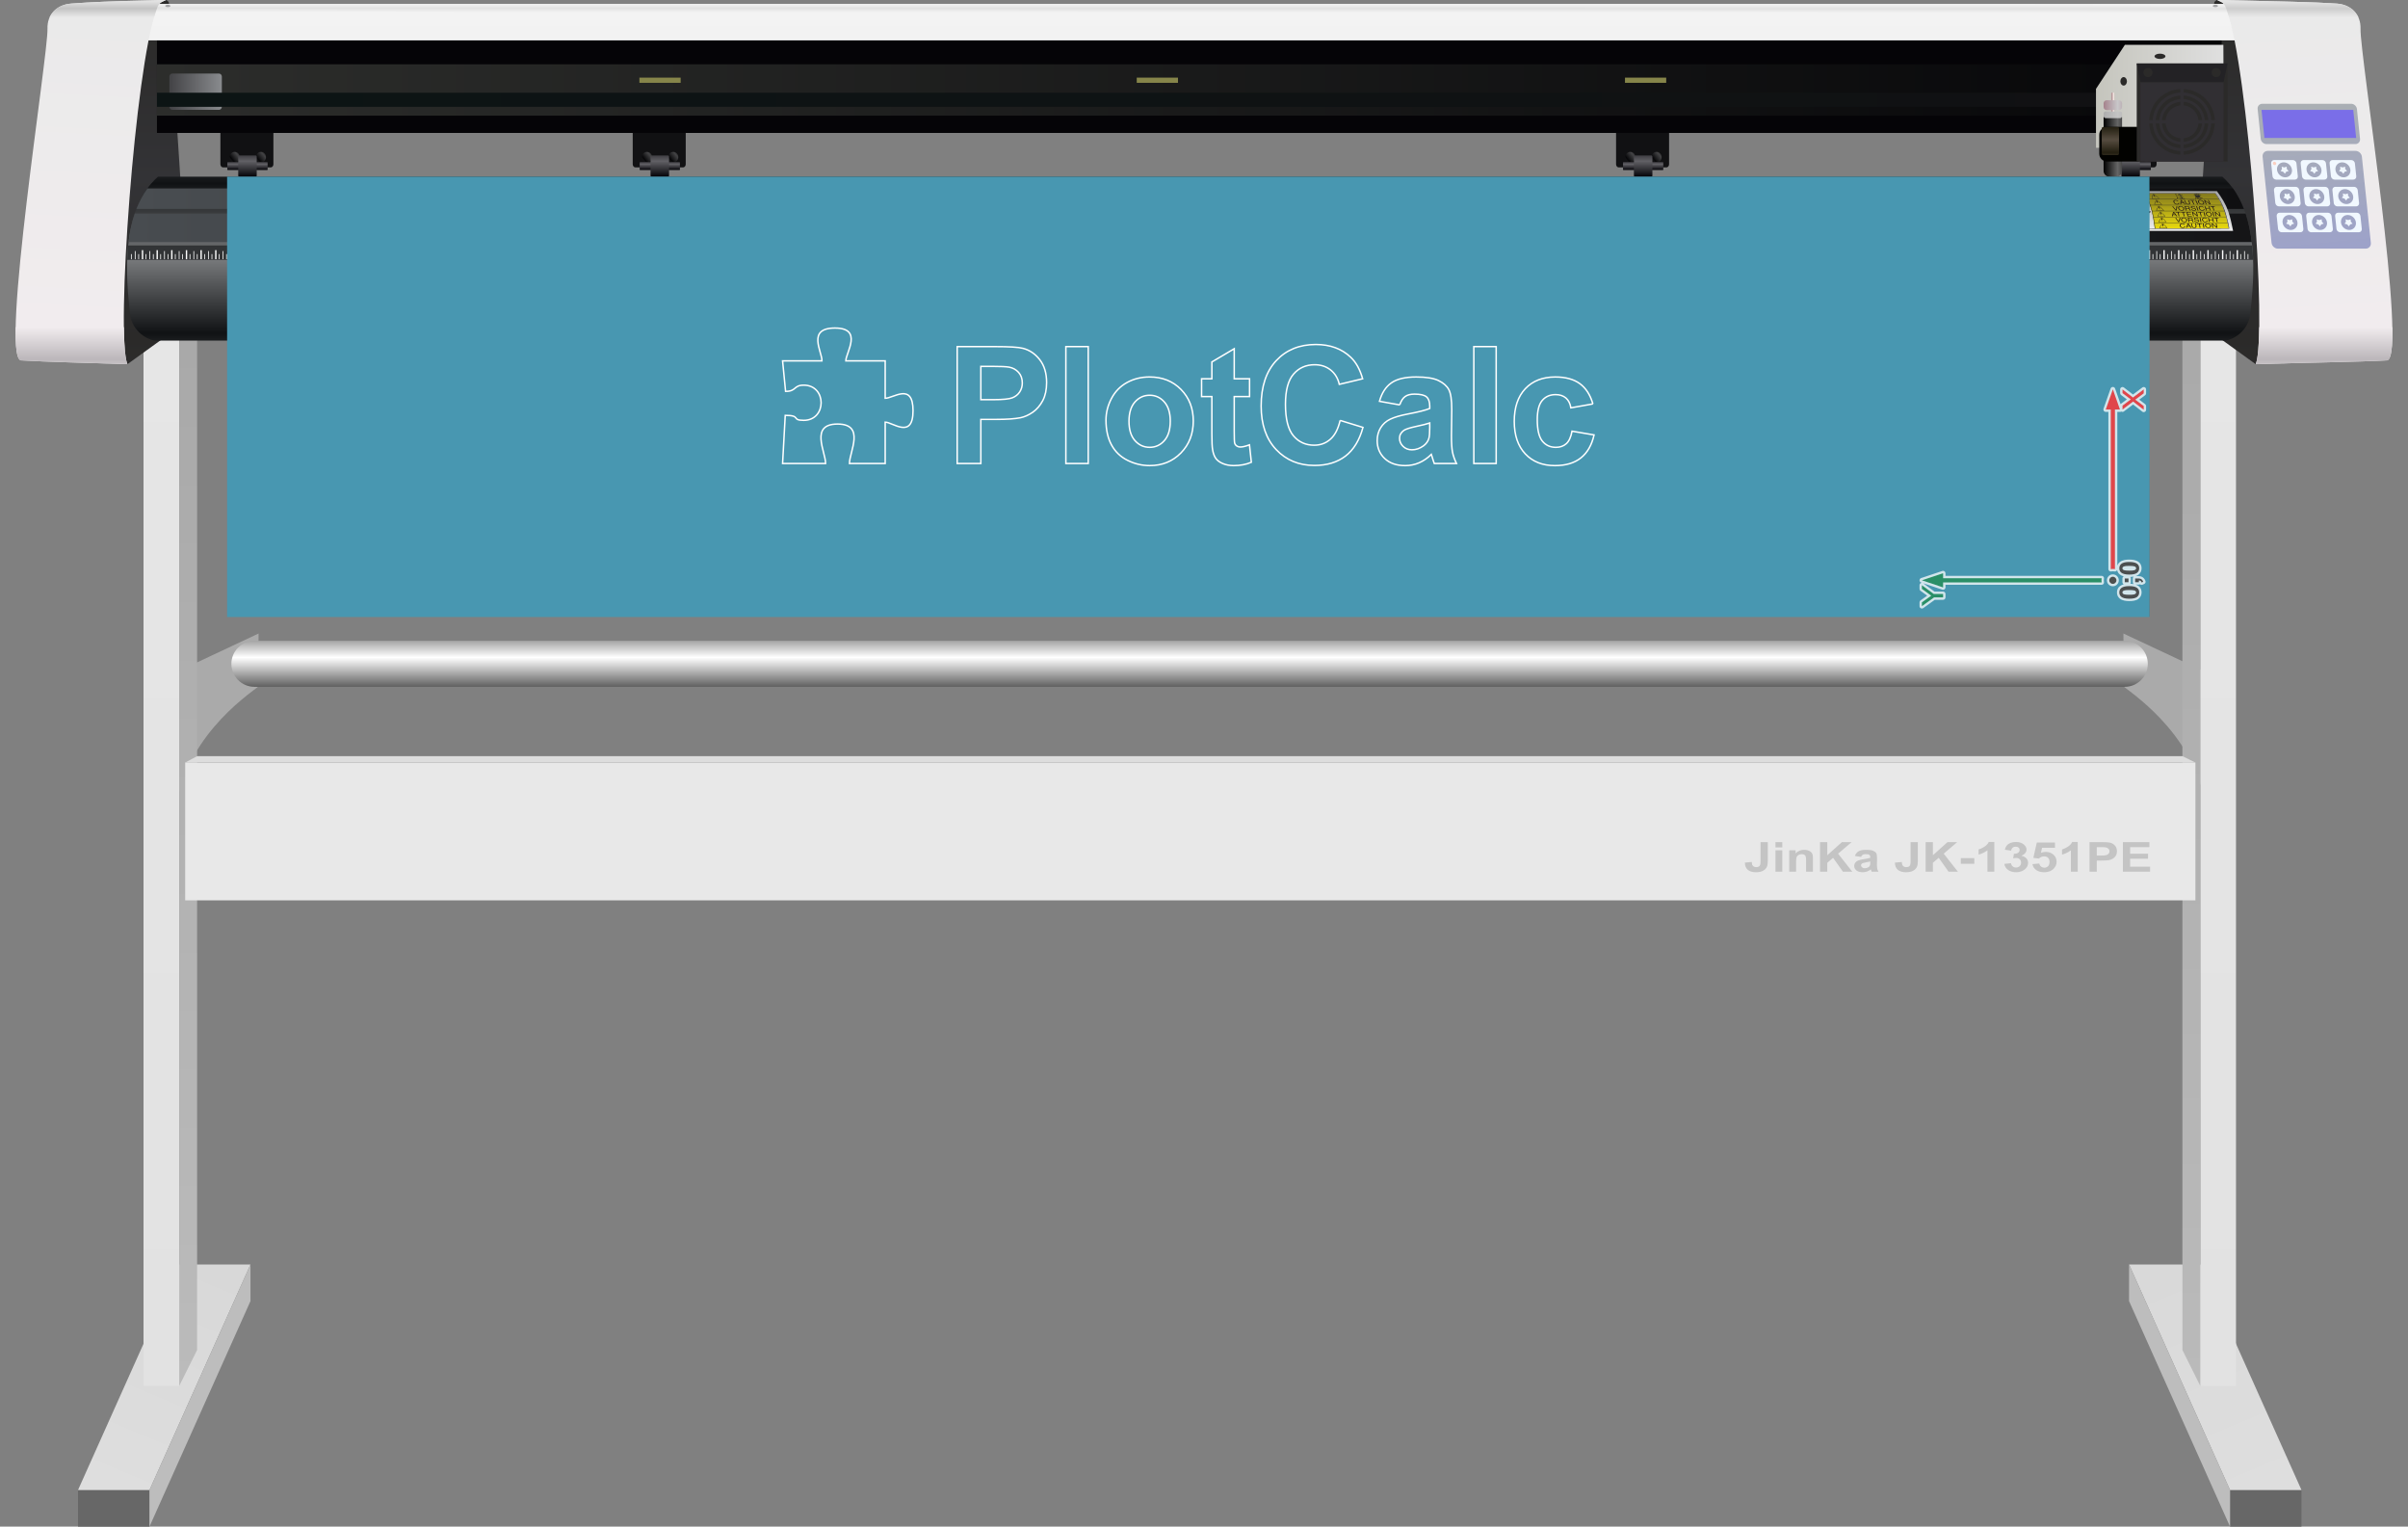 <!-- Creator: plotcalc.com 1000$ --><svg version="1.2" xmlns="http://www.w3.org/2000/svg" viewBox="-1439764 -120358 1640888 1040077" xmlns:xlink="http://www.w3.org/1999/xlink"><rect x="-1439764" y="-120358" width="1640888" height="1040077" fill="#808080" stroke="none"/><defs><linearGradient id="G1" x1="104199" x2="28352" y1="894766" y2="713530" spreadMethod="reflect" gradientUnits="userSpaceOnUse"><stop offset="0%" stop-color="rgba(222,222,222,1)"/><stop offset="100%" stop-color="rgba(216,216,216,1)"/></linearGradient><linearGradient id="G2" x1="59574" x2="59574" y1="823847" y2="73020" spreadMethod="reflect" gradientUnits="userSpaceOnUse"><stop offset="0%" stop-color="rgba(226,226,226,1)"/><stop offset="100%" stop-color="rgba(230,230,230,1)"/></linearGradient><linearGradient id="G3" x1="47403" x2="47403" y1="827131" y2="31099" spreadMethod="reflect" gradientUnits="userSpaceOnUse"><stop offset="0%" stop-color="rgba(186,186,186,1)"/><stop offset="100%" stop-color="rgba(168,168,168,1)"/></linearGradient><linearGradient id="G4" x1="-1362251" x2="-1286404" y1="894766" y2="713530" spreadMethod="reflect" gradientUnits="userSpaceOnUse"><stop offset="0%" stop-color="rgba(222,222,222,1)"/><stop offset="100%" stop-color="rgba(215,215,215,1)"/></linearGradient><linearGradient id="G5" x1="-1317627" x2="-1317627" y1="823847" y2="73020" spreadMethod="reflect" gradientUnits="userSpaceOnUse"><stop offset="0%" stop-color="rgba(226,226,226,1)"/><stop offset="100%" stop-color="rgba(230,230,230,1)"/></linearGradient><linearGradient id="G6" x1="-1305455" x2="-1305456" y1="827131" y2="31099" spreadMethod="reflect" gradientUnits="userSpaceOnUse"><stop offset="0%" stop-color="rgba(187,187,187,1)"/><stop offset="100%" stop-color="rgba(167,167,167,1)"/></linearGradient><linearGradient id="G7" x1="-1253865" x2="-1253865" y1="327568" y2="298420" spreadMethod="reflect" gradientUnits="userSpaceOnUse"><stop offset="0%" stop-color="rgba(255,255,255,1)"/><stop offset="100%" stop-color="rgba(23,23,23,1)"/></linearGradient><linearGradient id="G8" x1="-1330494" x2="-1330494" y1="110072" y2="0" spreadMethod="reflect" gradientUnits="userSpaceOnUse"><stop offset="0%" stop-color="rgba(43,42,41,1)"/><stop offset="100%" stop-color="rgba(51,51,54,1)"/></linearGradient><linearGradient id="G9" x1="74894" x2="74893" y1="110072" y2="0" spreadMethod="reflect" gradientUnits="userSpaceOnUse"><stop offset="0%" stop-color="rgba(43,42,41,1)"/><stop offset="100%" stop-color="rgba(51,51,54,1)"/></linearGradient><linearGradient id="G10" x1="-2727814" x2="-2727814" y1="106687" y2="55659" spreadMethod="reflect" gradientUnits="userSpaceOnUse"><stop offset="0%" stop-color="rgba(16,18,20,1)"/><stop offset="100%" stop-color="rgba(121,123,125,1)"/></linearGradient><linearGradient id="G11" x1="-1352176" x2="94668" y1="34819" y2="34819" spreadMethod="reflect" gradientUnits="userSpaceOnUse"><stop offset="0%" stop-color="rgba(72,76,80,1)"/><stop offset="100%" stop-color="rgba(21,21,23,1)"/></linearGradient><linearGradient id="G12" x1="-1346812" x2="89305" y1="14996" y2="14996" spreadMethod="reflect" gradientUnits="userSpaceOnUse"><stop offset="0%" stop-color="rgba(73,77,81,1)"/><stop offset="100%" stop-color="rgba(15,15,17,1)"/></linearGradient><linearGradient id="G13" x1="26514" x2="26514" y1="-13304" y2="42397" spreadMethod="reflect" gradientUnits="userSpaceOnUse"><stop offset="0%" stop-color="rgba(102,102,102,1)"/><stop offset="100%" stop-color="rgba(254,254,254,1)"/></linearGradient><linearGradient id="G14" x1="47806" x2="47806" y1="8911" y2="39236" spreadMethod="reflect" gradientUnits="userSpaceOnUse"><stop offset="0%" stop-color="rgba(120,111,32,1)"/><stop offset="100%" stop-color="rgba(249,233,12,1)"/></linearGradient><linearGradient id="G15" x1="-1332812" x2="74112" y1="-59058" y2="-59058" spreadMethod="reflect" gradientUnits="userSpaceOnUse"><stop offset="0%" stop-color="rgba(44,45,43,1)"/><stop offset="100%" stop-color="rgba(7,7,9,1)"/></linearGradient><linearGradient id="G16" x1="-1263953" x2="-1260362" y1="-12167" y2="-15066" spreadMethod="reflect" gradientUnits="userSpaceOnUse"><stop offset="0%" stop-color="rgba(7,7,9,1)"/><stop offset="100%" stop-color="rgba(66,66,68,1)"/></linearGradient><linearGradient id="G17" x1="-1281853" x2="-1278262" y1="-12167" y2="-15066" spreadMethod="reflect" gradientUnits="userSpaceOnUse"><stop offset="0%" stop-color="rgba(7,7,9,1)"/><stop offset="100%" stop-color="rgba(66,66,68,1)"/></linearGradient><linearGradient id="G18" x1="-1265668" x2="-1265668" y1="-4530" y2="-8471" spreadMethod="reflect" gradientUnits="userSpaceOnUse"><stop offset="0%" stop-color="rgba(4,4,8,1)"/><stop offset="100%" stop-color="rgba(97,96,101,1)"/></linearGradient><linearGradient id="G19" x1="-1268620" x2="-1268620" y1="0" y2="-10530" spreadMethod="reflect" gradientUnits="userSpaceOnUse"><stop offset="0%" stop-color="rgba(4,4,8,1)"/><stop offset="100%" stop-color="rgba(97,96,101,1)"/></linearGradient><linearGradient id="G20" x1="-1324333" x2="-1288593" y1="-57892" y2="-57892" spreadMethod="reflect" gradientUnits="userSpaceOnUse"><stop offset="0%" stop-color="rgba(67,67,70,1)"/><stop offset="100%" stop-color="rgba(137,139,142,1)"/></linearGradient><linearGradient id="G21" x1="-1332812" x2="74112" y1="-52379" y2="-52379" spreadMethod="reflect" gradientUnits="userSpaceOnUse"><stop offset="0%" stop-color="rgba(12,20,20,1)"/><stop offset="100%" stop-color="rgba(17,17,19,1)"/></linearGradient><linearGradient id="G22" x1="-1321206" x2="-1321205" y1="-93625" y2="-111919" spreadMethod="reflect" gradientUnits="userSpaceOnUse"><stop offset="0%" stop-color="rgba(242,242,242,1)"/><stop offset="100%" stop-color="rgba(243,243,243,1)"/></linearGradient><linearGradient id="G23" x1="-1328627" x2="-1328626" y1="-111981" y2="-114873" spreadMethod="reflect" gradientUnits="userSpaceOnUse"><stop offset="0%" stop-color="rgba(243,243,243,1)"/><stop offset="100%" stop-color="rgba(225,225,225,1)"/></linearGradient><linearGradient id="G24" x1="147469" x2="134204" y1="102544" y2="-108420" spreadMethod="reflect" gradientUnits="userSpaceOnUse"><stop offset="0%" stop-color="rgba(241,236,238,1)"/><stop offset="100%" stop-color="rgba(234,234,234,1)"/></linearGradient><linearGradient id="G25" x1="117986" x2="117985" y1="-108420" y2="-114621" spreadMethod="reflect" gradientUnits="userSpaceOnUse"><stop offset="0%" stop-color="rgba(234,234,234,1)"/><stop offset="100%" stop-color="rgba(205,205,205,1)"/></linearGradient><linearGradient id="G26" x1="145043" x2="145043" y1="124214" y2="102544" spreadMethod="reflect" gradientUnits="userSpaceOnUse"><stop offset="0%" stop-color="rgba(188,183,187,1)"/><stop offset="100%" stop-color="rgba(241,236,238,1)"/></linearGradient><linearGradient id="G27" x1="142389" x2="132119" y1="49038" y2="-49661" spreadMethod="reflect" gradientUnits="userSpaceOnUse"><stop offset="0%" stop-color="rgba(157,162,201,1)"/><stop offset="100%" stop-color="rgba(170,175,179,1)"/></linearGradient><linearGradient id="G28" x1="-1392220" x2="-1380841" y1="102544" y2="-108420" spreadMethod="reflect" gradientUnits="userSpaceOnUse"><stop offset="0%" stop-color="rgba(241,236,238,1)"/><stop offset="100%" stop-color="rgba(234,234,234,1)"/></linearGradient><linearGradient id="G29" x1="-1365325" x2="-1365325" y1="-108420" y2="-114621" spreadMethod="reflect" gradientUnits="userSpaceOnUse"><stop offset="0%" stop-color="rgba(234,234,234,1)"/><stop offset="100%" stop-color="rgba(195,195,195,1)"/></linearGradient><linearGradient id="G30" x1="-1391959" x2="-1391959" y1="124214" y2="102544" spreadMethod="reflect" gradientUnits="userSpaceOnUse"><stop offset="0%" stop-color="rgba(188,183,187,1)"/><stop offset="100%" stop-color="rgba(241,236,238,1)"/></linearGradient><linearGradient id="G31" x1="19316" x2="22907" y1="-12167" y2="-15066" spreadMethod="reflect" gradientUnits="userSpaceOnUse"><stop offset="0%" stop-color="rgba(7,7,9,1)"/><stop offset="100%" stop-color="rgba(66,66,68,1)"/></linearGradient><linearGradient id="G32" x1="1417" x2="5007" y1="-12167" y2="-15066" spreadMethod="reflect" gradientUnits="userSpaceOnUse"><stop offset="0%" stop-color="rgba(7,7,9,1)"/><stop offset="100%" stop-color="rgba(66,66,68,1)"/></linearGradient><linearGradient id="G33" x1="17601" x2="17601" y1="-4530" y2="-8471" spreadMethod="reflect" gradientUnits="userSpaceOnUse"><stop offset="0%" stop-color="rgba(4,4,8,1)"/><stop offset="100%" stop-color="rgba(97,96,101,1)"/></linearGradient><linearGradient id="G34" x1="14649" x2="14649" y1="0" y2="-10530" spreadMethod="reflect" gradientUnits="userSpaceOnUse"><stop offset="0%" stop-color="rgba(4,4,8,1)"/><stop offset="100%" stop-color="rgba(97,96,101,1)"/></linearGradient><linearGradient id="G35" x1="-312901" x2="-309310" y1="-12167" y2="-15066" spreadMethod="reflect" gradientUnits="userSpaceOnUse"><stop offset="0%" stop-color="rgba(7,7,9,1)"/><stop offset="100%" stop-color="rgba(66,66,68,1)"/></linearGradient><linearGradient id="G36" x1="-330800" x2="-327209" y1="-12167" y2="-15066" spreadMethod="reflect" gradientUnits="userSpaceOnUse"><stop offset="0%" stop-color="rgba(7,7,9,1)"/><stop offset="100%" stop-color="rgba(66,66,68,1)"/></linearGradient><linearGradient id="G37" x1="-314616" x2="-314616" y1="-4530" y2="-8471" spreadMethod="reflect" gradientUnits="userSpaceOnUse"><stop offset="0%" stop-color="rgba(4,4,8,1)"/><stop offset="100%" stop-color="rgba(97,96,101,1)"/></linearGradient><linearGradient id="G38" x1="-317567" x2="-317567" y1="0" y2="-10530" spreadMethod="reflect" gradientUnits="userSpaceOnUse"><stop offset="0%" stop-color="rgba(4,4,8,1)"/><stop offset="100%" stop-color="rgba(97,96,101,1)"/></linearGradient><linearGradient id="G39" x1="-982986" x2="-979395" y1="-12167" y2="-15066" spreadMethod="reflect" gradientUnits="userSpaceOnUse"><stop offset="0%" stop-color="rgba(7,7,9,1)"/><stop offset="100%" stop-color="rgba(66,66,68,1)"/></linearGradient><linearGradient id="G40" x1="-1000886" x2="-997295" y1="-12167" y2="-15066" spreadMethod="reflect" gradientUnits="userSpaceOnUse"><stop offset="0%" stop-color="rgba(7,7,9,1)"/><stop offset="100%" stop-color="rgba(66,66,68,1)"/></linearGradient><linearGradient id="G41" x1="-984701" x2="-984701" y1="-4530" y2="-8471" spreadMethod="reflect" gradientUnits="userSpaceOnUse"><stop offset="0%" stop-color="rgba(4,4,8,1)"/><stop offset="100%" stop-color="rgba(97,96,101,1)"/></linearGradient><linearGradient id="G42" x1="-987653" x2="-987653" y1="0" y2="-10530" spreadMethod="reflect" gradientUnits="userSpaceOnUse"><stop offset="0%" stop-color="rgba(4,4,8,1)"/><stop offset="100%" stop-color="rgba(97,96,101,1)"/></linearGradient><linearGradient id="G43" x1="-11497" x2="75443" y1="-54742" y2="-54742" spreadMethod="reflect" gradientUnits="userSpaceOnUse"><stop offset="0%" stop-color="rgba(197,197,189,1)"/><stop offset="100%" stop-color="rgba(223,223,223,1)"/></linearGradient><linearGradient id="G44" x1="-1096" x2="557" y1="-47181" y2="-47182" spreadMethod="reflect" gradientUnits="userSpaceOnUse"><stop offset="0%" stop-color="rgba(165,130,134,1)"/><stop offset="100%" stop-color="rgba(243,231,227,1)"/></linearGradient><linearGradient id="G45" x1="-6302" x2="3323" y1="-22031" y2="-22032" spreadMethod="reflect" gradientUnits="userSpaceOnUse"><stop offset="0%" stop-color="rgba(0,0,0,1)"/><stop offset="100%" stop-color="rgba(102,102,102,1)"/></linearGradient><linearGradient id="G46" x1="-6302" x2="3323" y1="-42150" y2="-42150" spreadMethod="reflect" gradientUnits="userSpaceOnUse"><stop offset="0%" stop-color="rgba(173,173,173,1)"/><stop offset="100%" stop-color="rgba(196,196,196,1)"/></linearGradient><linearGradient id="G47" x1="-6302" x2="3323" y1="-48705" y2="-48706" spreadMethod="reflect" gradientUnits="userSpaceOnUse"><stop offset="0%" stop-color="rgba(165,130,140,1)"/><stop offset="100%" stop-color="rgba(200,199,202,1)"/></linearGradient><linearGradient id="G48" x1="3695" x2="3695" y1="-25197" y2="-33872" spreadMethod="reflect" gradientUnits="userSpaceOnUse"><stop offset="0%" stop-color="rgba(86,76,64,1)"/><stop offset="100%" stop-color="rgba(35,31,17,1)"/></linearGradient><linearGradient id="GS1" x1="0" x2="0" y1="0" y2="25000" gradientUnits="userSpaceOnUse"><stop offset="25%" stop-color="rgba(0,0,0,.2)"/><stop offset="100%" stop-color="rgba(0,0,0,0)"/></linearGradient><linearGradient id="GS2" x1="0" x2="0" y1="300000" y2="100000" gradientUnits="userSpaceOnUse"><stop offset="0%" stop-color="rgba(0,0,0,.1)"/><stop offset="100%" stop-color="rgba(0,0,0,0)"/></linearGradient></defs><path id="theMotionPath" d="M0 0H-1260000H0" /><g><path fill="rgba(170,170,170,1)" d="m63667 337753l317 98672c-3534-52204-48513-82688-56630-89040l-155-36140z"/><path fill="rgba(170,170,170,1)" d="m-1320031 337753l-317 98672c3533-52204 48513-82688 56630-89040l154-36140z"/><path fill="rgba(103,103,103,1)" d="m79857 894766h48684v24953h-48684z"/><path fill="url(#G1)" d="m79857 894766h48684l-68821-153656h-48683z"/><path fill="rgba(189,189,189,1)" d="m11037 741110l68820 153656v24953l-68820-153657z"/><path fill="url(#G2)" d="m59574 71326h24342v752521h-24342z"/><path fill="url(#G3)" d="m59574 71326l-12171-24470v752522l12171 24469z"/><path fill="rgba(103,103,103,1)" d="m-1337910 894766h-48683v24953h48683z"/><path fill="url(#G4)" d="m-1337910 894766h-48683l68820-153656h48684z"/><path fill="rgba(189,189,189,1)" d="m-1269089 741110l-68821 153656v24953l68821-153657z"/><path fill="url(#G5)" d="m-1317626 71326h-24342v752521h24342z"/><path fill="url(#G6)" d="m-1317626 71326l12171-24470v752522l-12171 24469z"/><path fill="rgba(232,232,232,1)" d="m-1313570 399135h1369837v93901h-1369837z"/><path fill="url(#G7)" d="m-1266416 316220h1274552c8620 0 15672 7052 15672 15671v1c0 8619-7052 15671-15672 15671h-1274552c-8620 0-15672-7052-15672-15671v-1c0-8619 7052-15671 15672-15671"/><path fill="rgba(221,221,221,1)" d="m-1313570 399135h1369837l-8864-4338h-1352858z"/><path fill="url(#G8)" d="m-1373335 118349l20378 9418 42373-30565-14086-215520c-79-1059-1459-1990-2031-2040l-11445 3738-46188 113476z"/><path fill="url(#G9)" d="m117734 118349l-20378 9418-42373-30565 14086-215520c79-1059 1459-1990 2031-2040l11446 3738 46188 113476z"/><path fill="url(#G10)" d="m-1333545 111682c-4960-90-16259-5725-17641-18455-2466-22713-7246-69777 19078-93227 43675 0 1363034 0 1406709 0 26324 23450 21544 70514 19078 93227-1383 12730-12681 18365-17642 18455-44632 0-1364949 0-1409582 0"/><path fill="url(#G11)" d="m-1352176 44510c799-6593 2133-13159 4224-19382h1438397c2091 6223 3425 12789 4223 19382z"/><path fill="url(#G12)" d="m-1346812 21968c1922-4971 4373-9676 7473-13944h1421171c3100 4268 5551 8973 7473 13944z"/><path fill="rgba(50,52,54,1)" d="m-1353079 56694c114-3252 318-6543 639-9838h1447373c321 3295 525 6586 639 9838z"/><path fill="rgba(5,4,7,1)" d="m-1332812-29791h1406924v-71440h-1406924z"/><path fill="rgba(254,254,254,1)" d="m-923752 56247h936v-6184h-936zm-4787 0h509v-5541h-509zm-2614 0h509v-3486h-509zm4982 0h509v-3486h-509zm12419 0h936v-6184h-936zm-4787 0h509v-5541h-509zm-2614 0h509v-3486h-509zm4982 0h509v-3486h-509zm-27549 0h936v-6184h-936zm-4786 0h509v-5541h-509zm-2614 0h509v-3486h-509zm4982 0h509v-3486h-509zm12418 0h936v-6184h-936zm-4786 0h509v-5541h-509zm-2614 0h509v-3486h-509zm4982 0h509v-3486h-509zm52325 0h936v-6184h-936zm-4786 0h509v-5541h-509zm-2614 0h509v-3486h-509zm4982 0h509v-3486h-509zm12418 0h936v-6184h-936zm-4786 0h509v-5541h-509zm-2614 0h509v-3486h-509zm4982 0h509v-3486h-509zm-27549 0h936v-6184h-936zm-4787 0h509v-5541h-509zm-2614 0h509v-3486h-509zm4982 0h509v-3486h-509zm12419 0h936v-6184h-936zm-4787 0h509v-5541h-509zm-2614 0h509v-3486h-509zm4982 0h509v-3486h-509zm-107419 0h936v-6184h-936zm-4786 0h509v-5541h-509zm-2614 0h509v-3486h-509zm4981 0h509v-3486h-509zm12419 0h936v-6184h-936zm-4786 0h509v-5541h-509zm-2614 0h509v-3486h-509zm4981 0h509v-3486h-509zm-27548 0h936v-6184h-936zm-4787 0h509v-5541h-509zm-2614 0h509v-3486h-509zm4982 0h509v-3486h-509zm12419 0h936v-6184h-936zm-4787 0h509v-5541h-509zm-2614 0h509v-3486h-509zm4982 0h509v-3486h-509zm52326 0h936v-6184h-936zm-4787 0h509v-5541h-509zm-2614 0h509v-3486h-509zm4982 0h509v-3486h-509zm12419 0h936v-6184h-936zm-4787 0h509v-5541h-509zm-2614 0h509v-3486h-509zm4982 0h509v-3486h-509zm-27548 0h935v-6184h-935zm-4787 0h509v-5541h-509zm-2614 0h509v-3486h-509zm4982 0h509v-3486h-509zm12419 0h935v-6184h-935zm-4787 0h509v-5541h-509zm-2614 0h509v-3486h-509zm4982 0h509v-3486h-509zm212002 0h936v-6184h-936zm-4787 0h509v-5541h-509zm-2614 0h509v-3486h-509zm4982 0h509v-3486h-509zm12419 0h936v-6184h-936zm-4787 0h509v-5541h-509zm-2614 0h509v-3486h-509zm4982 0h509v-3486h-509zm-27549 0h936v-6184h-936zm-4786 0h509v-5541h-509zm-2614 0h509v-3486h-509zm4982 0h509v-3486h-509zm12418 0h936v-6184h-936zm-4786 0h509v-5541h-509zm-2614 0h509v-3486h-509zm4982 0h509v-3486h-509zm52325 0h936v-6184h-936zm-4786 0h509v-5541h-509zm-2614 0h509v-3486h-509zm4981 0h509v-3486h-509zm12419 0h936v-6184h-936zm-4786 0h509v-5541h-509zm-2614 0h509v-3486h-509zm4981 0h509v-3486h-509zm-27548 0h936v-6184h-936zm-4787 0h509v-5541h-509zm-2614 0h509v-3486h-509zm4982 0h509v-3486h-509zm12419 0h936v-6184h-936zm-4787 0h509v-5541h-509zm-2614 0h509v-3486h-509zm4982 0h509v-3486h-509zm-107419 0h936v-6184h-936zm-4786 0h509v-5541h-509zm-2614 0h509v-3486h-509zm4981 0h509v-3486h-509zm12419 0h936v-6184h-936zm-4786 0h509v-5541h-509zm-2614 0h509v-3486h-509zm4981 0h509v-3486h-509zm-27548 0h936v-6184h-936zm-4787 0h509v-5541h-509zm-2614 0h509v-3486h-509zm4982 0h509v-3486h-509zm12419 0h936v-6184h-936zm-4787 0h509v-5541h-509zm-2614 0h509v-3486h-509zm4982 0h509v-3486h-509zm52326 0h936v-6184h-936zm-4787 0h509v-5541h-509zm-2614 0h509v-3486h-509zm4982 0h509v-3486h-509zm12419 0h936v-6184h-936zm-4787 0h509v-5541h-509zm-2614 0h509v-3486h-509zm4982 0h509v-3486h-509zm-27549 0h936v-6184h-936zm-4786 0h509v-5541h-509zm-2614 0h509v-3486h-509zm4982 0h509v-3486h-509zm12418 0h936v-6184h-936zm-4786 0h509v-5541h-509zm-2614 0h509v-3486h-509zm4982 0h509v-3486h-509zm-426841 0h936v-6184h-936zm-4786 0h509v-5541h-509zm-2614 0h509v-3486h-509zm4982 0h509v-3486h-509zm12418 0h936v-6184h-936zm-4786 0h509v-5541h-509zm-2614 0h509v-3486h-509zm4982 0h509v-3486h-509zm-27549 0h936v-6184h-936zm-4786 0h509v-5541h-509zm-2614 0h509v-3486h-509zm4981 0h509v-3486h-509zm12419 0h936v-6184h-936zm-4786 0h509v-5541h-509zm-2614 0h509v-3486h-509zm4981 0h509v-3486h-509zm52326 0h936v-6184h-936zm-4787 0h509v-5541h-509zm-2614 0h509v-3486h-509zm4982 0h509v-3486h-509zm12419 0h936v-6184h-936zm-4787 0h509v-5541h-509zm-2614 0h509v-3486h-509zm4982 0h509v-3486h-509zm-27548 0h936v-6184h-936zm-4787 0h509v-5541h-509zm-2614 0h509v-3486h-509zm4982 0h509v-3486h-509zm12419 0h936v-6184h-936zm-4787 0h509v-5541h-509zm-2614 0h509v-3486h-509zm4982 0h509v-3486h-509zm-107419 0h936v-6184h-936zm-4787 0h509v-5541h-509zm-2614 0h509v-3486h-509zm4982 0h509v-3486h-509zm12419 0h936v-6184h-936zm-4787 0h509v-5541h-509zm-2614 0h509v-3486h-509zm4982 0h509v-3486h-509zm-27548 0h936v-6184h-936zm-4787 0h509v-5541h-509zm-2614 0h509v-3486h-509zm4982 0h509v-3486h-509zm12419 0h936v-6184h-936zm-4787 0h509v-5541h-509zm-2614 0h509v-3486h-509zm4982 0h509v-3486h-509zm52326 0h935v-6184h-935zm-4787 0h509v-5541h-509zm-2614 0h509v-3486h-509zm4982 0h509v-3486h-509zm12419 0h935v-6184h-935zm-4787 0h509v-5541h-509zm-2614 0h509v-3486h-509zm4982 0h509v-3486h-509zm-27549 0h936v-6184h-936zm-4786 0h509v-5541h-509zm-2614 0h509v-3486h-509zm4981 0h509v-3486h-509zm12419 0h936v-6184h-936zm-4786 0h509v-5541h-509zm-2614 0h509v-3486h-509zm4981 0h509v-3486h-509zm212002 0h936v-6184h-936zm-4786 0h509v-5541h-509zm-2614 0h509v-3486h-509zm4981 0h509v-3486h-509zm12419 0h936v-6184h-936zm-4786 0h509v-5541h-509zm-2614 0h509v-3486h-509zm4981 0h509v-3486h-509zm-27548 0h936v-6184h-936zm-4786 0h508v-5541h-508zm-2614 0h509v-3486h-509zm4981 0h509v-3486h-509zm12419 0h936v-6184h-936zm-4786 0h508v-5541h-508zm-2614 0h509v-3486h-509zm4981 0h509v-3486h-509zm52326 0h936v-6184h-936zm-4787 0h509v-5541h-509zm-2614 0h509v-3486h-509zm4982 0h509v-3486h-509zm12419 0h936v-6184h-936zm-4787 0h509v-5541h-509zm-2614 0h509v-3486h-509zm4982 0h509v-3486h-509zm-27548 0h935v-6184h-935zm-4787 0h509v-5541h-509zm-2614 0h509v-3486h-509zm4982 0h509v-3486h-509zm12419 0h935v-6184h-935zm-4787 0h509v-5541h-509zm-2614 0h509v-3486h-509zm4982 0h509v-3486h-509zm-107419 0h936v-6184h-936zm-4787 0h509v-5541h-509zm-2614 0h509v-3486h-509zm4982 0h509v-3486h-509zm12419 0h936v-6184h-936zm-4787 0h509v-5541h-509zm-2614 0h509v-3486h-509zm4982 0h509v-3486h-509zm-27548 0h935v-6184h-935zm-4787 0h509v-5541h-509zm-2614 0h509v-3486h-509zm4982 0h509v-3486h-509zm12419 0h935v-6184h-935zm-4787 0h509v-5541h-509zm-2614 0h509v-3486h-509zm4982 0h509v-3486h-509zm52326 0h935v-6184h-935zm-4787 0h509v-5541h-509zm-2614 0h509v-3486h-509zm4982 0h509v-3486h-509zm12419 0h935v-6184h-935zm-4787 0h509v-5541h-509zm-2614 0h509v-3486h-509zm4982 0h509v-3486h-509zm-27549 0h936v-6184h-936zm-4786 0h509v-5541h-509zm-2614 0h509v-3486h-509zm4981 0h509v-3486h-509zm12419 0h936v-6184h-936zm-4786 0h509v-5541h-509zm-2614 0h509v-3486h-509zm4981 0h509v-3486h-509zm851009 0h936v-6184h-936zm-4786 0h509v-5541h-509zm-2614 0h509v-3486h-509zm4981 0h509v-3486h-509zm12419 0h936v-6184h-936zm-4786 0h509v-5541h-509zm-2614 0h509v-3486h-509zm4981 0h509v-3486h-509zm-27548 0h936v-6184h-936zm-4787 0h510v-5541h-510zm-2613 0h508v-3486h-508zm4981 0h509v-3486h-509zm12419 0h936v-6184h-936zm-4787 0h510v-5541h-510zm-2613 0h508v-3486h-508zm4981 0h509v-3486h-509zm52326 0h936v-6184h-936zm-4787 0h509v-5541h-509zm-2614 0h509v-3486h-509zm4982 0h509v-3486h-509zm12419 0h936v-6184h-936zm-4787 0h509v-5541h-509zm-2614 0h509v-3486h-509zm4982 0h509v-3486h-509zm-27548 0h935v-6184h-935zm-4787 0h509v-5541h-509zm-2614 0h509v-3486h-509zm4982 0h509v-3486h-509zm12419 0h936v-6184h-936zm-4787 0h509v-5541h-509zm-2614 0h509v-3486h-509zm4982 0h509v-3486h-509zm-107419 0h936v-6184h-936zm-4787 0h509v-5541h-509zm-2614 0h509v-3486h-509zm4982 0h509v-3486h-509zm12419 0h936v-6184h-936zm-4787 0h509v-5541h-509zm-2614 0h509v-3486h-509zm4982 0h509v-3486h-509zm-27548 0h935v-6184h-935zm-4787 0h509v-5541h-509zm-2614 0h509v-3486h-509zm4982 0h509v-3486h-509zm12419 0h935v-6184h-935zm-4787 0h509v-5541h-509zm-2614 0h509v-3486h-509zm4982 0h509v-3486h-509zm52326 0h935v-6184h-935zm-4787 0h509v-5541h-509zm-2614 0h509v-3486h-509zm4982 0h509v-3486h-509zm12419 0h935v-6184h-935zm-4787 0h509v-5541h-509zm-2614 0h509v-3486h-509zm4982 0h509v-3486h-509zm-27549 0h936v-6184h-936zm-4786 0h509v-5541h-509zm-2614 0h509v-3486h-509zm4981 0h509v-3486h-509zm12419 0h936v-6184h-936zm-4786 0h509v-5541h-509zm-2614 0h509v-3486h-509zm4981 0h509v-3486h-509zm212002 0h936v-6184h-936zm-4786 0h509v-5541h-509zm-2614 0h509v-3486h-509zm4981 0h509v-3486h-509zm12419 0h936v-6184h-936zm-4786 0h509v-5541h-509zm-2614 0h509v-3486h-509zm4981 0h509v-3486h-509zm-27548 0h936v-6184h-936zm-4787 0h509v-5541h-509zm-2614 0h509v-3486h-509zm4982 0h509v-3486h-509zm12419 0h936v-6184h-936zm-4787 0h509v-5541h-509zm-2614 0h509v-3486h-509zm4982 0h509v-3486h-509zm52326 0h936v-6184h-936zm-4787 0h509v-5541h-509zm-2614 0h509v-3486h-509zm4982 0h509v-3486h-509zm12419 0h936v-6184h-936zm-4787 0h509v-5541h-509zm-2614 0h509v-3486h-509zm4982 0h509v-3486h-509zm-27548 0h935v-6184h-935zm-4787 0h509v-5541h-509zm-2614 0h509v-3486h-509zm4982 0h509v-3486h-509zm12419 0h935v-6184h-935zm-4787 0h509v-5541h-509zm-2614 0h509v-3486h-509zm4982 0h509v-3486h-509zm-107419 0h936v-6184h-936zm-4787 0h509v-5541h-509zm-2614 0h509v-3486h-509zm4982 0h509v-3486h-509zm12419 0h936v-6184h-936zm-4787 0h509v-5541h-509zm-2614 0h509v-3486h-509zm4982 0h509v-3486h-509zm-27548 0h935v-6184h-935zm-4787 0h509v-5541h-509zm-2614 0h509v-3486h-509zm4982 0h509v-3486h-509zm12419 0h935v-6184h-935zm-4787 0h509v-5541h-509zm-2614 0h509v-3486h-509zm4982 0h509v-3486h-509zm52325 0h936v-6184h-936zm-4786 0h509v-5541h-509zm-2614 0h509v-3486h-509zm4982 0h508v-3486h-508zm12418 0h936v-6184h-936zm-4786 0h509v-5541h-509zm-2614 0h509v-3486h-509zm4982 0h508v-3486h-508zm-27549 0h936v-6184h-936zm-4786 0h508v-5541h-508zm-2614 0h508v-3486h-508zm4981 0h509v-3486h-509zm12419 0h936v-6184h-936zm-4786 0h508v-5541h-508zm-2614 0h508v-3486h-508zm4981 0h509v-3486h-509zm-426840 0h936v-6184h-936zm-4787 0h510v-5541h-510zm-2614 0h509v-3486h-509zm4982 0h509v-3486h-509zm12419 0h936v-6184h-936zm-4787 0h510v-5541h-510zm-2614 0h509v-3486h-509zm4982 0h509v-3486h-509zm-27548 0h936v-6184h-936zm-4787 0h509v-5541h-509zm-2614 0h509v-3486h-509zm4982 0h509v-3486h-509zm12419 0h936v-6184h-936zm-4787 0h509v-5541h-509zm-2614 0h509v-3486h-509zm4982 0h509v-3486h-509zm52326 0h936v-6184h-936zm-4787 0h509v-5541h-509zm-2614 0h509v-3486h-509zm4982 0h509v-3486h-509zm12419 0h936v-6184h-936zm-4787 0h509v-5541h-509zm-2614 0h509v-3486h-509zm4982 0h509v-3486h-509zm-27549 0h936v-6184h-936zm-4786 0h509v-5541h-509zm-2614 0h509v-3486h-509zm4982 0h509v-3486h-509zm12418 0h936v-6184h-936zm-4786 0h509v-5541h-509zm-2614 0h509v-3486h-509zm4982 0h509v-3486h-509zm-107419 0h935v-6184h-935zm-4787 0h509v-5541h-509zm-2614 0h509v-3486h-509zm4982 0h509v-3486h-509zm12419 0h935v-6184h-935zm-4787 0h509v-5541h-509zm-2614 0h509v-3486h-509zm4982 0h509v-3486h-509zm-27549 0h936v-6184h-936zm-4786 0h509v-5541h-509zm-2614 0h509v-3486h-509zm4981 0h509v-3486h-509zm12419 0h936v-6184h-936zm-4786 0h509v-5541h-509zm-2614 0h509v-3486h-509zm4981 0h509v-3486h-509zm52326 0h936v-6184h-936zm-4786 0h509v-5541h-509zm-2614 0h509v-3486h-509zm4981 0h509v-3486h-509zm12419 0h936v-6184h-936zm-4786 0h509v-5541h-509zm-2614 0h509v-3486h-509zm4981 0h509v-3486h-509zm-27548 0h936v-6184h-936zm-4787 0h509v-5541h-509zm-2614 0h509v-3486h-509zm4982 0h509v-3486h-509zm12419 0h936v-6184h-936zm-4787 0h509v-5541h-509zm-2614 0h509v-3486h-509zm4982 0h509v-3486h-509zm212002 0h936v-6184h-936zm-4787 0h509v-5541h-509zm-2614 0h509v-3486h-509zm4982 0h509v-3486h-509zm12419 0h936v-6184h-936zm-4787 0h509v-5541h-509zm-2614 0h509v-3486h-509zm4982 0h509v-3486h-509zm-27548 0h935v-6184h-935zm-4787 0h509v-5541h-509zm-2614 0h509v-3486h-509zm4982 0h509v-3486h-509zm12419 0h935v-6184h-935zm-4787 0h509v-5541h-509zm-2614 0h509v-3486h-509zm4982 0h509v-3486h-509zm52326 0h935v-6184h-935zm-4787 0h509v-5541h-509zm-2614 0h509v-3486h-509zm4982 0h509v-3486h-509zm12419 0h935v-6184h-935zm-4787 0h509v-5541h-509zm-2614 0h509v-3486h-509zm4982 0h509v-3486h-509zm-27549 0h936v-6184h-936zm-4786 0h509v-5541h-509zm-2614 0h509v-3486h-509zm4981 0h509v-3486h-509zm12419 0h936v-6184h-936zm-4786 0h509v-5541h-509zm-2614 0h509v-3486h-509zm4981 0h509v-3486h-509zm-107419 0h936v-6184h-936zm-4786 0h509v-5541h-509zm-2614 0h509v-3486h-509zm4982 0h509v-3486h-509zm12418 0h936v-6184h-936zm-4786 0h509v-5541h-509zm-2614 0h509v-3486h-509zm4982 0h509v-3486h-509zm-27549 0h936v-6184h-936zm-4786 0h509v-5541h-509zm-2614 0h509v-3486h-509zm4981 0h509v-3486h-509zm12419 0h936v-6184h-936zm-4786 0h509v-5541h-509zm-2614 0h509v-3486h-509zm4981 0h509v-3486h-509zm52326 0h936v-6184h-936zm-4786 0h509v-5541h-509zm-2614 0h508v-3486h-508zm4981 0h509v-3486h-509zm12419 0h936v-6184h-936zm-4786 0h509v-5541h-509zm-2614 0h508v-3486h-508zm4981 0h509v-3486h-509zm-27548 0h936v-6184h-936zm-4787 0h509v-5541h-509zm-2614 0h509v-3486h-509zm4982 0h509v-3486h-509zm12419 0h936v-6184h-936zm-4787 0h509v-5541h-509zm-2614 0h509v-3486h-509zm4982 0h509v-3486h-509zm531513 0h935v-6184h-935zm-4787 0h509v-5541h-509zm-2614 0h509v-3486h-509zm4982 0h509v-3486h-509zm12419 0h935v-6184h-935zm-4787 0h509v-5541h-509zm-2614 0h509v-3486h-509zm4982 0h509v-3486h-509zm-27549 0h936v-6184h-936zm-4786 0h509v-5541h-509zm-2614 0h509v-3486h-509zm4981 0h509v-3486h-509zm12419 0h936v-6184h-936zm-4786 0h509v-5541h-509zm-2614 0h509v-3486h-509zm4982 0h509v-3486h-509zm52325 0h936v-6184h-936zm-4786 0h509v-5541h-509zm-2614 0h509v-3486h-509zm4981 0h509v-3486h-509zm12419 0h936v-6184h-936zm-4786 0h509v-5541h-509zm-2614 0h509v-3486h-509zm4981 0h509v-3486h-509zm-27548 0h936v-6184h-936zm-4787 0h509v-5541h-509zm-2614 0h509v-3486h-509zm4982 0h509v-3486h-509zm12419 0h936v-6184h-936zm-4787 0h509v-5541h-509zm-2614 0h509v-3486h-509zm4982 0h509v-3486h-509zm-107419 0h936v-6184h-936zm-4786 0h509v-5541h-509zm-2614 0h509v-3486h-509zm4981 0h509v-3486h-509zm12419 0h936v-6184h-936zm-4786 0h509v-5541h-509zm-2614 0h509v-3486h-509zm4981 0h509v-3486h-509zm-27548 0h936v-6184h-936zm-4787 0h509v-5541h-509zm-2614 0h509v-3486h-509zm4982 0h509v-3486h-509zm12419 0h936v-6184h-936zm-4787 0h509v-5541h-509zm-2614 0h509v-3486h-509zm4982 0h509v-3486h-509zm52326 0h936v-6184h-936zm-4787 0h509v-5541h-509zm-2614 0h509v-3486h-509zm4982 0h509v-3486h-509zm12419 0h936v-6184h-936zm-4787 0h509v-5541h-509zm-2614 0h509v-3486h-509zm4982 0h509v-3486h-509zm-27549 0h936v-6184h-936zm-4786 0h509v-5541h-509zm-2614 0h509v-3486h-509zm4982 0h509v-3486h-509zm12418 0h936v-6184h-936zm-4786 0h509v-5541h-509zm-2614 0h509v-3486h-509zm4982 0h509v-3486h-509zm107382 0h509v-5541h-509zm-2614 0h509v-3486h-509zm4982 0h509v-3486h-509z"/><path fill="url(#G13)" d="m-14013 9869c14145 0 28300 0 42454 0 14145 0 28310 0 42474 0 3378 4514 6036 8962 7648 13542 1567 4450 2476 9024 3388 13536-15019 0-30047 0-45046 0-15009 0-30027 0-45026 0-345-4512-648-9054-1487-13536-851-4546-2486-9028-4405-13542"/><path fill="url(#G14)" d="m69667 11404c-7994 0-15987 0-23981 0-7994 0-15988 0-23972 0 2063 3975 3752 7913 4779 11923 1009 3940 1555 7947 2083 11919 8396 0 16803 0 25200 0 8406 0 16812 0 25219 0-806-3972-1659-7998-3033-11919-1411-4030-3579-7948-6295-11923"/><path fill="rgba(35,25,22,1)" d="m-1048 17695c470 102 3646 1402 3963 1619-374 306-2476 1503-3042 1633-58-258-125-515-192-772-710 2-1411 2-2121 2-163-565-355-1131-537-1700 719 0 1429 0 2149 0-67-260-144-520-220-782m8099 5946c1650-114 1180-109 1593 715 691 54 220-47 556 170 0 3 173 160 202 192 125 117 115 122 201 187 135-498-19-503 624-549-29-239-57-477-77-715 250-8 509-19 768-30-365-1573-163-1917-1315-2272-143-514-287-1029-441-1546-557 8-1104 16-1670 24 144 526 288 1051 423 1574-759 124 9 75-500 227-335 97-498 54-863 0-307-1162-620-2325-998-3485-380-1163-825-2326-1286-3490-509-1070-1065-886-2390-880-2130 2-4251 0-6372 0-2053 0-2989-265-3013 457-24 724 787 2440 1919 6410 183 777 346 1554 509 2331 134 655 29 1665 969 1879 490 111 8157 46 9740 52 1728 5 1421-190 1421-1251"/><path fill="rgba(35,25,22,1)" d="m17645 20405c-144-295-297-593-441-891-902 368-1814 737-2726 1102 58-468-143-739-460-1170-307 68-1718 967-2035 1167-470 296-441 369-547 945-76 409-172 807-182 1243 422-51 835-103 1257-157-307 339-624 677-931 1016 778 295 1545 590 2313 882-614 92-1219 185-1833 277 806 482 1631 964 2457 1443-1238-125-2467-249-3695-376 240 587 490 1175 739 1762-825-227-1650-633-2409-891-230 249-431 669-604 967-365 615-278 428-873 826-1584 1067-3186 2134-4818 3200-259 149-307 217-556 380-231 151-384 213-615 365-211 141-278 249-479 366 1727 176 5105 35 7005 35 2063 0 1737 287 3608-1018 1123-785 5557-371 7082-1181 1190-723 2399-1446 3589-2169-508-382-1506-950-2552-549-288 111-768 411-979 557-509 333-489 282-1372 276-20-384 854-1470 1132-1873 614-934 653-869 1881-1406 1651-731 960-541 3244-541 1228-3 1861-623 1842-1419-1670-24-3484-390-4731 84-873 330-2649 1132-3579 1278-49-590 124-1229 230-1774 201-1091-10-728 1065-1240 1286-601 3004-831 1478-2561-825 349-1670 698-2505 1045"/><path fill="rgba(35,25,22,1)" d="m54649 24664c911 786 1842 1568 2735 2351 201 0 393 0 595 0-39-482-259-1162-413-1666-422-1516-144-1294-892-1294 211 780 422 1557 633 2334-806-693-1612-1386-2418-2080-336-286-250-254-970-254 279 988 557 1974 816 2960 173 0 336 0 509 0-192-783-394-1565-595-2351"/><path fill="rgba(35,25,22,1)" d="m70051 24664c422 274 1008 799 1420 1156 499 426 960 813 1392 1195 201 0 393 0 585 0-38-480-288-1162-451-1666-460-1516-173-1294-931-1294 231 780 471 1560 701 2337-490-355-941-777-1411-1178-1459-1243-1171-1159-2044-1159 307 988 624 1974 902 2960 163 0 336 0 509 0-211-783-451-1565-672-2351"/><path fill="rgba(35,25,22,1)" d="m63458 18883c183 8 365 14 547 19-355-772-710-1543-1094-2318 1210 677 2898 2332 3445 2321 125-3 240-6 375-8-461-981-931-1961-1449-2941-183 3-355 3-538 3 394 769 787 1538 1142 2304-345-162-1247-888-1583-1143-1766-1272-1411-1186-2255-1161 499 975 978 1949 1410 2924"/><path fill="rgba(35,25,22,1)" d="m64610 24407c1977-547 3157 1909 1631 2264-1986 463-3051-1874-1631-2264m-921 1644c1142 1746 4875 1202 3589-967-1171-1887-5134-1278-3589 967"/><path fill="rgba(35,25,22,1)" d="m45667 20481c1813-563 3253 1811 1775 2242-1871 544-3234-1798-1775-2242m2975 1497c-87-2134-4242-2667-4175-823-38 2166 4165 2781 4175 823"/><path fill="rgba(35,25,22,1)" d="m59121 16292c1727-534 3483 1985 1986 2288-1929 390-3349-1868-1986-2288m-317-363c-2111 479 58 3607 2649 3000 2034-482-144-3574-2649-3000"/><path fill="rgba(35,25,22,1)" d="m49496 20456c700-2 1353-48 1976 95 950 1118-383 923-1660 918-96-336-211-674-316-1013m2533 1086c672-271 259-1094-509-1310-585-165-2044-133-2715-101 336 983 671 1964 978 2944 173 3 356 5 548 8-135-425-260-850-404-1278 2793-6 1795 62 2592 1273 220 2 431 5 652 5-307-398-259-312-461-826-239-571-383-460-681-715"/><path fill="rgba(41,39,40,1)" d="m56587 14080c557 0 1123 0 1689 0-278 203-249 176 269 544 125-43 269-87 393-133-172-230-345-279-614-406 499-3 989-5 1478-8-230-406-480-812-729-1221-1094 0-2188 0-3273 0 269 409 528 818 787 1224"/><path fill="rgba(35,25,22,1)" d="m53824 21131c-375-542-125-745 585-745 672-3 960 222 1276 596 144-3 307-6 461-8-499-1211-2706-1132-3004-491-240 496 278 1005 931 1140 864 176 1219 106 1986 415 375 658-95 842-1007 763-346-30-643-143-835-306-499-417 48-373-806-376 240 617 662 910 1478 1013 2293 284 2313-1222 931-1598-663-184-1430-165-1996-403"/><path fill="rgba(35,25,22,1)" d="m50782 24404c815 0 1631-2 2447-5-39-114-77-228-125-344-998 0-1987 0-2975 0 269 988 537 1974 777 2960 1008 0 2016 0 3033 0-20-117-39-233-58-352-835 2-1660 2-2485 2-87-333-183-666-279-999 759 0 1507 0 2265-3-48-116-96-233-125-349-738 0-1487 0-2226 0-86-303-163-606-249-910"/><path fill="rgba(35,25,22,1)" d="m63564 21699c710 0 1430 0 2149 0 173 463 336 924 500 1384 172-3 345-5 527-8-326-978-681-1955-1065-2933-182-2-365-5-547-8 154 406 307 813 461 1216-730 0-1449 0-2160-3-163-409-335-818-518-1226-163 5-316 10-489 13 365 980 729 1961 1055 2941 183 3 365 5 548 8-144-460-298-921-461-1384"/><path fill="rgba(35,25,22,1)" d="m41492 24523c298 420 595 837 893 1254-432 3-845 3-1258 3 116-417 240-837 365-1257m-489 1633c566 3 1142 6 1718 8 192 285 403 569 604 851 192-3 384-6 585-9-719-983-1449-1965-2168-2951-672 0-662-65-787 357-29 136-58 233-87 358-153 550-604 1852-614 2247 173-5 365-11 547-16 67-282 135-563 202-845"/><path fill="rgba(35,25,22,1)" d="m46722 16422c374 422 749 845 1113 1267-393 3-796 6-1190 6 29-423 48-848 77-1273m-767 2483c642 0 566 8 585-385 19-181 38-303 19-473 557 0 1123 0 1689 0 240 287 489 571 729 855 192 3 394 3 595 3-902-986-1833-1971-2773-2957-912-8-605-54-700 1413-49 458-164 1075-144 1544"/><path fill="rgba(35,25,22,1)" d="m62393 21997c-777 0-364 46-585 433-346 585-1987 591-2524-658-701-1502 1027-1540 1708-1188 633 327 144 474 1027 417-921-1438-4242-1354-3349 701 796 2039 4145 1774 3723 295"/><path fill="rgba(35,25,22,1)" d="m45110 17816c-1008 0-19 726-1200 802-2303 152-3022-3084-518-2302 423 136 442 260 835 515 134 2 278 5 422 5-556-1240-4366-1554-3243 669 979 2207 4453 1633 3704 311"/><path fill="rgba(35,25,22,1)" d="m49333 17713c364 848 998 1297 2197 1265 1948-49 912-1511 173-3035-173 10-355 21-528 32 624 1292 1555 2610 202 2643-1469 38-1670-1297-2304-2635-192-13-374-27-566-40 288 590 566 1180 826 1770"/><path fill="rgba(35,25,22,1)" d="m40926 20123c-163 0-336 0-499 0 77 249 2054 2608 2380 2960 192 0 374 0 566 0 115-393 605-2675 499-2960-173 0-345 0-508 0-279 672-58 1885-461 2435-643-810-1315-1622-1977-2435"/><path fill="rgba(41,39,40,1)" d="m32443 23963c1046 1005 2092 2009 3119 3014-1641 5-3273 11-4904 16 86-330 1603-2892 1785-3030m-1948 3138c499 152 4587 90 5278 30 0-433-1104-1297-1516-1701-432-411-864-823-1296-1237-249-241-192-287-557-411-374 100-489 487-642 763-327 563-663 1127-989 1690-144 238-499 604-278 866"/><path fill="rgba(35,25,22,1)" d="m31320 20023c1123 1005 2226 2009 3311 3011-1632 6-3263 11-4894 14 393-772 767-1544 1142-2315 144-296 211-564 441-710m3522 3171c-39-363-413-596-729-894-480-438-2409-2331-2956-2442-298 160-634 1075-787 1375-278 502-480 951-768 1463-412 693 365 528 2073 528 921 0 2361 54 3167-30"/><path fill="rgba(35,25,22,1)" d="m28499 18991c28-162 959-2813 1238-3021 1218 1007 2408 2014 3579 3021-1603 0-3215 0-4817 0m5067 144c-68-401-1373-1365-1814-1741-384-333-1728-1506-2188-1619-336 287-941 2280-1219 2821-365 742 326 572 2102 572 902 0 2332 54 3119-33"/><path fill="rgba(35,25,22,1)" d="m44765 24404c374-2 748-5 1132-11 307-86 307-268-182-343-1018 2-2035 5-3052 5 48 116 96 233 144 349 441 0 892 0 1343 0 231 869 461 1739 663 2605 182 0 355 0 537 0-182-866-384-1736-585-2605"/><path fill="rgba(41,39,40,1)" d="m26791 14868c-20-409 307-1162 383-1555 58-257 125-495 183-758 29-160 57-246 86-398 48-276-10-208 163-319 893 758 3474 2515 3954 3030-1593 0-3186 0-4769 0m-96 135c192 22 4980 152 5086-81 67-176-2543-2058-3119-2491-336-241-787-669-1276-764-260 154-567 1990-701 2453-77 306-298 534 10 883"/><path fill="rgba(35,25,22,1)" d="m66472 20126c-250 38-144 0-240 103 19 46 28 92 48 138 220 119 249 114 710 111 220 0 441-5 662-5 374 471 758 1966 1017 2596 183 6 374 11 557 14-288-867-595-1736-912-2605 902-19 1238 98 1276-181-211-214-38-125-393-179-451 3-912 5-1363 5-297 0-595 0-892-2-87-3-403-6-470 5"/><path fill="rgba(35,25,22,1)" d="m53785 16311c422 866 816 1730 1190 2594 182-6 365-14 557-22-384-861-778-1725-1200-2588 461-3 912-6 1363-9-48-108-96-216-144-327-1123-6-2217-11-3320-16 307 595 115 270 1554 368"/><path fill="rgba(35,25,22,1)" d="m46885 24050c-786-11-623 62-652 178 278 236-346 176 1439 176 240 869 470 1739 691 2608 173 0 355-3 528-6-201-866-422-1733-643-2602 451 3 902 3 1363 3-19-116-29-233-48-352-605 0-1200 0-1785 0-298 0-595-3-893-5"/><path fill="rgba(35,25,22,1)" d="m59792 24404c461 0 922 0 1392-2-48-114-86-231-134-347-1085 0-2169 0-3253-3-10 84 9 166 9 247 250 78-192 113 643 111 278-3 518-6 796 5 250 869 509 1736 730 2602 173-5 355-13 528-21-221-864-461-1728-711-2592"/><path fill="rgba(35,25,22,1)" d="m2963 25788c1074 92 2140 184 3224 273-461 675-921 1349-1382 2023 758-257 1517-539 2303-810 874-297 1756-381 1833-1120-902 322-1813 644-2715 963 220-444 738-961 921-1372-883-71-1756-141-2620-212 211-197 211-105 432-368-941-54-1574 265-1996 623"/><path fill="rgba(35,25,22,1)" d="m57768 23099c201 0 393 0 585 0-317-1002-672-2006-1046-3011-192 0-384 0-576 0 374 1005 720 2009 1037 3011"/><path fill="rgba(35,25,22,1)" d="m57518 18905c192 0 384 0 585 0-441-1005-911-2009-1420-3014-192 0-384 0-575 0 498 1005 969 2009 1410 3014"/><path fill="rgba(35,25,22,1)" d="m62528 27031c191 0 393 0 585 0-259-1002-547-2007-845-3011-192 0-383 0-585 0 297 1004 585 2009 845 3011"/><path fill="rgba(35,25,22,1)" d="m68631 27031c192 0 393 0 595 0-269-1002-566-2007-873-3011-202 0-394 0-596 0 308 1004 605 2009 874 3011"/><path fill="rgba(35,25,22,1)" d="m59860 14529c-816-57 38 57-423 255-489 0-959 0-1439 0-125-203-250-407-384-610-144 0-297 0-432-2 384 890 432 937 1574 928 586-2 1987 90 1104-571"/><path fill="rgba(35,25,22,1)" d="m31992 22382c0-350-39-677-67-1032-20-306 48-986-567-931-518 46-86 606 87 931 172 344 326 701 547 1032"/><path fill="rgba(35,25,22,1)" d="m30668 18325c-29-352-106-679-164-1034-67-303-67-983-681-929-509 46 0 609 201 932 212 344 394 704 644 1031"/><path fill="rgba(35,25,22,1)" d="m28835 14204c-48-303-173-655-279-980-115-330-201-945-729-980-653-46-29 574 192 866 278 371 537 731 816 1094"/><path fill="rgba(35,25,22,1)" d="m32951 26324c58-268 10-674 10-977-10-309 125-940-413-978-614-43-239 561-105 845 173 374 317 731 508 1110"/><path fill="rgba(35,25,22,1)" d="m43738 14873c153 62 307 122 470 181 19-86 48-173 77-260 57-276 201-625 144-926-116-37-231-78-346-119-124 71-38-27-115 87-77 346-153 693-230 1037"/><path fill="rgba(35,25,22,1)" d="m56242 14846c144 57 355 141 489 187 259-471 106-287 240-647-182-55-355-109-537-166-67 120-192 531-192 626"/><path fill="rgba(35,25,22,1)" d="m59869 14340c336 194 662 389 998 582 116-36 231-73 355-111-374-328-671-447-1084-631-86 54-173 108-269 160"/><path fill="rgba(35,25,22,1)" d="m42797 12918c355 100 691 260 1008 393 48-92 96-184 144-277-307-111-720-289-1046-392-125 181-115 22-106 276"/><path fill="rgba(35,25,22,1)" d="m42308 11919c345 165 681 327 1036 490 48-92 96-184 144-276-432-184-633-306-1065-412-48 60-86 130-115 198"/><path fill="rgba(35,25,22,1)" d="m67882 34848c183 8 355 14 547 19-134-772-278-1543-432-2318 1027 680 2294 2334 2850 2321 125-3 250-6 384-8-182-980-374-1961-566-2941-192 3-384 3-556 3 144 769 288 1538 441 2307-307-163-1027-888-1296-1143-1391-1273-1055-1189-1928-1161 192 974 384 1949 556 2921"/><path fill="rgba(35,25,22,1)" d="m64188 32260c1967-534 2994 1982 1362 2288-2092 387-2907-1872-1362-2288m-202-363c-2332 476-998 3606 1823 2997 2217-479 979-3571-1823-2997"/><path fill="rgba(35,25,22,1)" d="m51377 32389c249 423 518 845 777 1268-413 2-826 5-1238 5 153-422 307-847 461-1273m-1498 2481c653 0 586 8 711-382 57-181 115-303 143-477 567 0 1152 0 1738 0 172 287 345 575 518 859 201 0 403 0 614 0-662-983-1334-1969-1996-2954-931-11-614-55-1161 1410-173 458-461 1075-567 1544"/><path fill="rgba(35,25,22,1)" d="m49304 33784c-1027 0-221 723-1449 802-2399 148-2208-3085 124-2302 394 135 375 257 691 514 144 3 288 6 442 6-173-1243-4002-1554-3532 666 442 2209 4136 1635 3724 314"/><path fill="rgba(35,25,22,1)" d="m53680 33678c134 848 681 1297 1919 1268 2006-49 1343-1514 1065-3036-182 11-365 22-556 30 239 1294 825 2610-576 2646-1526 35-1353-1298-1593-2635-192-14-374-27-576-41 115 591 211 1181 317 1768"/><path fill="rgba(35,25,22,1)" d="m31925 34956c57-159 1737-2810 2092-3019 959 1008 1909 2015 2850 3019-1651 0-3301 0-4942 0m5162 147c39-404-1055-1365-1420-1741-307-333-1334-1509-1766-1622-441 287-1621 2280-2044 2824-556 742 192 569 2016 569 940 0 2399 56 3214-30"/><path fill="rgba(35,25,22,1)" d="m58699 32279c153 863 316 1727 451 2591 192-6 374-11 575-19-144-864-297-1728-460-2591 460 0 931-3 1391-6-9-108-19-216-29-327-1142-6-2284-11-3425-20 134 596 38 271 1497 372"/><path fill="rgba(35,25,22,1)" d="m61760 34870c201 0 403 0 604 0-163-1005-355-2009-547-3014-211 0-403 0-604 0 192 1005 384 2009 547 3014"/><path fill="rgba(35,25,22,1)" d="m34314 34293c58-352 67-680 96-1034 29-306 221-983-422-929-538 43-192 609-77 931 134 344 230 702 403 1032"/><path fill="rgba(41,39,40,1)" d="m28412 31531c8244 0 16487 0 24730 0 8244 0 16487 0 24730-3 134 6 259 11 384 14 269 1256 518 2510 758 3764-8349 0-16707 0-25046 0-8349 0-16708 0-25047 0-10-84-29-171-48-258-154-1172-297-2344-461-3517m-1535-8004c8128 0 16256 0 24394 0 8128 0 16266 0 24403 0 125 5 250 8 375 11 29 62 48 122 67 181 374 1192 739 2383 1065 3575-125 2-249 5-374 8-8186 2-16381 2-24557 2-8176 0-16372 0-24548 0-19-86-48-173-77-260-239-1172-479-2344-748-3517m-37839-11995c5461 2 10921 5 16381 5 5451 0 10912 3 16372 3 2044 3961 3714 7889 4731 11884 999 3927 1526 7920 2063 11879-9 0-19 0-19 0 0 3 0 3 0 3-5748 0-11497 0-17235 0-5729 0-11477 0-17206-3-346-3959-662-7942-1411-11879-758-3984-2102-7923-3714-11884 19 0 29 0 48 0 0-3-10-6-10-8m84823 7982c29 0 57 0 96 0 105 6 278 16 556 30 29 57 48 111 68 165 489 1197 950 2394 1372 3590-8186 3-16381 9-24567 9-8176 0-16381 2-24557 2-38-86-58-173-96-260-317-1172-653-2344-1017-3520 7830 0 15680 0 23501 0 7831 0 15681 0 23521 0 806 0 1075-8 1123-16m-49709-3991c-96 0-192 0-279 0 8138 0 16276 0 24404 0 8138 0 16275 0 24413 0-192 0-384 0-566-3 115 6 240 11 374 14 691 1253 1315 2504 1900 3755-134 6-278 8-422 11-8061 0-16122-3-24173-3-8052 0-16122-2-24183 3-442-1259-931-2518-1468-3777m32714-3082c-115-111-240-222-355-333 479 0 959 0 1449 0 9 122 28 244 57 363-393-8-777-19-1151-30m-34797-912c3762 0 7533 0 11286 0 3752 0 7523 0 11285 0 9 19 0 40 0 57 0 13 0 38 0 57-10 252 0-128-10 113 0 52-19 36 10 171 432 103 720 222 1065 430-537 9-1084 17-1631 22 48 95 105 190 163 282 499 3 988 5 1487 5 173 284 346 569 518 853-393 0-786 0-1180 0 58 103 125 206 182 306 384 0 768 0 1171 0 154 311 336 623 509 934-1468 0-1708-135-1545 236 441 181 2236 62 3090 78 729 11 748 103 547-314-528 3-1056 3-1584 3-172-311-355-623-518-937 192 0 633 22 777 8 480-35 356 60 221-241-125-43-48-30-240-68-326 0-652-2-979-5-172-284-345-569-518-853 902 0 1478 95 1363-124-115-214-192-193-768-187-268 2-537 5-815 2-39-121-58-243-96-368-231-65-403-127-624-211-192-81-374-162-566-244 3982 0 7965-2 11947-5 77 103 144 206 211 309-1036 0-1813-114-1622 143 269 211 452 125 845 127 115 114 240 228 374 342-816 62-1334-101-1343 162 230 143 38 70 326 119 1497 6 2994 11 4501 16 383-43 335 79 144-278-538-3-1066-9-1584-14-19-111-29-225-48-338 634-28 854 135 605-279-595-22-1190-44-1795-68-163-322-220-233 269-252 182-5 489 8 681 8 3301 3 6603 3 9894 3 2380 0-182-87 1728 11 921 1253 1775 2504 2552 3755-8061 3-16122 8-24163 8-8042 0-16103 3-24145 3-614-1259-1267-2518-1977-3777m47752-165c-211-68-17005-79-35008-76-18003 3-37215 24-42233 24-4482 0-4098-214-3676 666 528 1249 1044 2494 1488 3745 439 1240 806 2494 1142 3740-20 103 67 265 134 520 240 977 451 1955 662 2929 115 788 432 3168 662 4159 163 1235 307 2470 442 3705 67 704 220 4351 479 4714 307 62 7428 70 14769 65 7332-5 14894-30 16065-30 2821 0 16409 27 29307 33 12907 5 25142-6 25238-76 96-198-207-1955-633-3786-428-1841-969-3755-1113-4283-39-128-67-255-106-385-163-793-661-2480-1228-4059-575-1600-1248-3100-1449-3560-614-1316-1267-2652-2035-3951-787-1333-1717-2635-2687-3953-239-209 58-11-220-141m-42080 16162c5738 9 15930 25 25593 27 9664 3 18819-2 22475-38 355 0 720 0 1084 0 125 6 250 11 374 17 327 1262 624 2521 931 3780-8310 0-16621 0-24912 0-8291 0-16602 0-24893 0-19-84-48-171-77-257-182-1176-364-2351-575-3529"/><path fill="rgba(35,25,22,1)" d="m47816 28341c1920-563 3052 1812 1517 2242-1958 545-3062-1798-1517-2242m2822 1498c201-2134-3925-2667-4127-823-297 2166 3887 2781 4127 823"/><path fill="rgba(35,25,22,1)" d="m51703 28317c710-3 1382-49 1996 95 825 1118-509 923-1804 918-67-336-125-675-192-1013m2428 1086c710-271 403-1094-346-1311-566-165-2054-132-2744-100 211 983 412 1963 623 2943 173 3 355 6 547 9-86-426-172-851-249-1278 2821-6 1804 62 2476 1272 220 3 432 6 652 6-268-398-220-312-364-826-173-572-336-461-595-715"/><path fill="rgba(35,25,22,1)" d="m55992 28991c-297-541-19-744 701-744 681-3 940 222 1219 595 144-2 307-5 470-8-336-1210-2582-1132-2985-490-307 496 144 1005 787 1140 845 176 1219 106 1939 414 316 658-173 843-1085 764-355-30-652-144-815-306-461-417 76-374-787-376 182 617 575 909 1391 1012 2294 285 2495-1221 1142-1597-643-184-1430-165-1977-404"/><path fill="rgba(35,25,22,1)" d="m65790 29560c720 0 1459 0 2188 0 106 463 221 923 336 1384 173-3 355-6 538-11-221-975-442-1953-682-2930-192-3-384-6-566-8 106 406 201 812 288 1216-730 0-1459 0-2179-3-105-409-220-818-345-1227-163 6-336 11-499 14 230 980 461 1960 681 2940 183 3 355 6 547 9-105-461-211-921-307-1384"/><path fill="rgba(35,25,22,1)" d="m64572 29858c-797 0-394 46-653 433-413 582-2082 590-2476-658-489-1505 1276-1541 1910-1189 604 328 86 474 979 415-720-1435-4108-1352-3503 704 566 2039 3992 1773 3743 295"/><path fill="rgba(35,25,22,1)" d="m43056 27984c-163 0-335 0-499-3 39 252 1737 2610 2035 2963 182 0 374 0 566 0 163-393 960-2676 892-2963-182 3-345 3-518 3-374 671-326 1885-796 2432-547-810-1104-1620-1680-2432"/><path fill="rgba(35,25,22,1)" d="m33326 27884c998 1004 1986 2009 2975 3011-1651 5-3302 11-4952 13 470-771 950-1543 1439-2315 173-295 288-563 538-709m3166 3168c20-360-345-593-643-891-422-439-2120-2331-2667-2445-317 162-787 1078-979 1378-346 501-605 951-960 1462-489 694 317 528 2044 528 931 0 2399 55 3205-32"/><path fill="rgba(35,25,22,1)" d="m68986 27987c-269 38-144 0-269 100 10 49 29 95 29 141 202 119 240 113 710 111 221-3 441-6 662-6 327 471 490 1966 682 2597 192 5 374 11 566 14-192-867-384-1736-566-2605 911-19 1237 97 1324-182-182-214-19-124-374-178-471 2-931 5-1392 5-297 0-595 0-892-3-96-2-413-5-480 6"/><path fill="rgba(35,25,22,1)" d="m59754 30960c202 0 394 0 595 0-211-1002-432-2007-662-3011-202 0-393 0-585 0 230 1004 441 2009 652 3011"/><path fill="rgba(35,25,22,1)" d="m33700 30242c38-349 48-677 58-1034 28-303 182-983-452-929-537 46-172 607-38 929 144 347 250 704 432 1034"/><path fill="url(#G15)" d="m-1332812-76552h1406924v34988h-1406924z"/><path fill="rgba(134,133,74,1)" d="m-1004051-67470h28099v3540h-28099z"/><path fill="rgba(134,133,74,1)" d="m-665157-67470h28099v3540h-28099z"/><path fill="rgba(134,133,74,1)" d="m-332455-67470h28099v3540h-28099z"/><path fill="rgba(17,17,19,1)" d="m-1253453-29791v21303c0 1198-815 2177-1811 2177h-32503c-996 0-1811-979-1811-2177v-21303z"/><path fill="url(#G16)" d="m-1261940-9722c1893 0 3427-1604 3427-3582 0-1978-1534-3582-3427-3582-1893 0-3428 1604-3428 3582 0 1978 1535 3582 3428 3582"/><path fill="url(#G17)" d="m-1279840-9722c1893 0 3428-1604 3428-3582 0-1978-1535-3582-3428-3582-1893 0-3427 1604-3427 3582 0 1978 1534 3582 3427 3582"/><path fill="url(#G18)" d="m-1284536-9949h26826c171 0 311 140 311 311v4797c0 171-140 311-311 311h-26826c-171 0-311-140-311-311v-4797c0-171 140-311 311-311"/><path fill="url(#G19)" d="m-1276697-14479h11148c398 0 724 326 724 724v13031c0 398-326 724-724 724h-11148c-398 0-723-326-723-724v-13031c0-398 325-724 723-724"/><path fill="url(#G20)" d="m-1322301-70263h31676c1118 0 2032 914 2032 2032v20679c0 1118-914 2032-2032 2032h-31676c-1118 0-2032-914-2032-2032v-20679c0-1118 914-2032 2032-2032"/><path fill="url(#G21)" d="m-1332812-57184h1406924v9610h-1406924z"/><path fill="url(#G22)" d="m-1345503-92844h1431668v-24748h-1431668z"/><path fill="url(#G23)" d="m-1345503-111919h1431668v-5673h-1431668z"/><path fill="rgba(163,163,165,1)" d="m-1325394-117118c980 0 1774 362 1774 808 0 447-794 809-1774 809-980 0-1775-362-1775-809 0-446 795-808 1775-808"/><path fill="rgba(163,163,165,1)" d="m69859-117118c979 0 1774 362 1774 808 0 447-795 809-1774 809-980 0-1775-362-1775-809 0-446 795-808 1775-808"/><path fill="url(#G24)" d="m77864-112709c-1848-5083-1693-5405-6764-7649 42099 926 67024 1408 81556 2444 9905 707 16421 7553 16115 17148-554 17405 32353 222585 18174 225915-18293 1093-59778 1608-89589 2618 8066-19647-5361-201627-19492-240476"/><path fill="url(#G25)" d="m77864-112709c-1848-5083-1693-5405-6764-7649 42099 926 67024 1408 81556 2444 6997 499 12302 4063 14707 9494h-88109c-462-1574-925-3013-1390-4289"/><path fill="url(#G26)" d="m190451 102544c252 13399-707 21948-3506 22605-18293 1093-59778 1608-89589 2618 1475-3593 2229-12635 2393-25223z"/><path fill="url(#G27)" d="m101859-49661h60519c1964 0 3737 1606 3942 3569l2115 20331c204 1963-1235 3569-3198 3569h-60520c-1963 0-3737-1606-3941-3569l-2115-20331c-205-1963 1235-3569 3198-3569m10637 98699h59785c2166 0 3753-1772 3528-3937l-6111-58723c-225-2165-2181-3937-4347-3937h-59784c-2166 0-3753 1772-3528 3937l6111 58723c225 2165 2181 3937 4346 3937"/><path fill="rgba(122,110,232,1)" d="m101290-45479h62528l1988 19104h-62529z"/><path fill="url(#G28)" d="m-1333465-112709c1848-5083 1694-5405 6764-7649-42099 926-50062 1408-64594 2444-9905 707-16421 7553-16115 17148 554 17405-32354 222585-18174 225915 18293 1093 42817 1608 72627 2618-8066-19647 5362-201627 19492-240476"/><path fill="url(#G29)" d="m-1333465-112709c1848-5083 1694-5405 6764-7649-42099 926-50062 1408-64594 2444-6998 499-12303 4063-14707 9494h71148c462-1574 925-3013 1389-4289"/><path fill="url(#G30)" d="m-1429091 102544c-251 13399 707 21948 3507 22605 18293 1093 42817 1608 72627 2618-1475-3593-2229-12635-2393-25223z"/><path fill="rgba(241,248,255,1)" d="m130002-11321h12740c1239 0 2360 1014 2490 2254l927 8822c130 1240-777 2254-2017 2254h-12739c-1240 0-2361-1014-2491-2254l-927-8822c-130-1240 777-2254 2017-2254m7605 11759c2814 0 4854-2281 4559-5094-296-2813-2816-5094-5629-5094-2813 0-4854 2281-4559 5094 296 2813 2816 5094 5629 5094m-255-2429l923-1373 1629-469-1227-1361-135-1619-1681 532-1712-532 188 1691-923 1289 1797 514z"/><path fill="rgba(241,248,255,1)" d="m131918 6912h12739c1240 0 2361 1014 2491 2253l927 8823c130 1239-777 2253-2017 2253h-12740c-1239 0-2360-1014-2490-2253l-927-8823c-130-1239 777-2253 2017-2253m7605 11758c2813 0 4854-2280 4559-5094-296-2813-2816-5093-5629-5093-2814 0-4854 2280-4559 5093 296 2814 2816 5094 5629 5094m-255-2428l923-1373 1629-469-1228-1362-134-1618-1682 531-1711-531 188 1690-924 1290 1798 513z"/><path fill="rgba(241,248,255,1)" d="m133770 24543h12740c1240 0 2360 1013 2490 2253l927 8822c131 1240-777 2254-2016 2254h-12740c-1240 0-2360-1014-2490-2254l-927-8822c-131-1240 777-2253 2016-2253m7606 11758c2813 0 4854-2281 4558-5094-295-2813-2816-5094-5629-5094-2813 0-4854 2281-4558 5094 295 2813 2815 5094 5629 5094m-255-2428l923-1373 1628-469-1227-1362-135-1618-1681 531-1712-531 188 1690-923 1290 1798 513z"/><path fill="rgba(241,248,255,1)" d="m149711-11321h12740c1240 0 2360 1014 2490 2254l928 8822c130 1240-778 2254-2017 2254h-12740c-1239 0-2360-1014-2490-2254l-927-8822c-130-1240 777-2254 2016-2254m7606 11759c2813 0 4854-2281 4558-5094-295-2813-2815-5094-5629-5094-2813 0-4854 2281-4558 5094 295 2813 2816 5094 5629 5094m-255-2429l923-1373 1628-469-1227-1361-134-1619-1682 532-1712-532 189 1691-924 1289 1798 514z"/><path fill="rgba(241,248,255,1)" d="m151627 6912h12740c1240 0 2360 1014 2490 2253l927 8823c131 1239-777 2253-2016 2253h-12740c-1240 0-2360-1014-2491-2253l-926-8823c-131-1239 777-2253 2016-2253m7606 11758c2813 0 4854-2280 4558-5094-295-2813-2816-5093-5629-5093-2813 0-4854 2280-4558 5093 295 2814 2815 5094 5629 5094m-256-2428l924-1373 1628-469-1227-1362-135-1618-1681 531-1712-531 188 1690-923 1290 1798 513z"/><path fill="rgba(241,248,255,1)" d="m153480 24543h12740c1239 0 2360 1013 2490 2253l927 8822c130 1240-777 2254-2017 2254h-12740c-1239 0-2360-1014-2490-2254l-927-8822c-130-1240 777-2253 2017-2253m7605 11758c2813 0 4854-2281 4559-5094-296-2813-2816-5094-5629-5094-2813 0-4854 2281-4559 5094 296 2813 2816 5094 5629 5094m-255-2428l923-1373 1629-469-1228-1362-134-1618-1682 531-1711-531 188 1690-923 1290 1797 513z"/><path fill="rgba(241,248,255,1)" d="m109887-11321h12740c1240 0 2360 1014 2491 2254l927 8822c130 1240-778 2254-2017 2254h-12740c-1239 0-2360-1014-2490-2254l-927-8822c-131-1240 777-2254 2016-2254m7606 11759c2813 0 4854-2281 4558-5094-295-2813-2815-5094-5629-5094-2813 0-4854 2281-4558 5094 295 2813 2816 5094 5629 5094m-255-2429l923-1373 1628-469-1227-1361-134-1619-1682 532-1712-532 188 1691-923 1289 1798 514z"/><path fill="rgba(241,248,255,1)" d="m111803 6912h12740c1239 0 2360 1014 2490 2253l927 8823c131 1239-777 2253-2016 2253h-12740c-1240 0-2360-1014-2491-2253l-926-8823c-131-1239 777-2253 2016-2253m7606 11758c2813 0 4854-2280 4558-5094-295-2813-2816-5093-5629-5093-2813 0-4854 2280-4558 5093 295 2814 2816 5094 5629 5094m-256-2428l924-1373 1628-469-1227-1362-135-1618-1681 531-1712-531 188 1690-923 1290 1798 513z"/><path fill="rgba(241,248,255,1)" d="m113656 24543h12740c1239 0 2360 1013 2490 2253l927 8822c130 1240-777 2254-2017 2254h-12740c-1239 0-2360-1014-2490-2254l-927-8822c-130-1240 777-2253 2017-2253m7605 11758c2813 0 4854-2281 4559-5094-296-2813-2816-5094-5629-5094-2813 0-4854 2281-4559 5094 296 2813 2816 5094 5629 5094m-255-2428l923-1373 1629-469-1228-1362-134-1618-1682 531-1711-531 188 1690-924 1290 1798 513z"/><path fill="rgba(251,208,193,1)" d="m110065-10176c638 0 1211 518 1278 1157 67 639-396 1157-1035 1157-639 0-1211-518-1279-1157-67-639 397-1157 1036-1157"/><path fill="rgba(196,196,196,1)" d="m-240075 453378h4940v12764c0 1669-176 2954-534 3855-477 1172-1340 2114-2595 2827-1249 708-2902 1065-4957 1065-2408 0-4259-554-5554-1665-1300-1111-1953-2743-1964-4891l4667-450c57 1149 256 1960 608 2434 528 722 1329 1083 2408 1083 1084 0 1856-258 2305-779 449-515 676-1589 676-3221zm10159 3573v-3573h4667v3573zm0 16572v-14602h4667v14602zm25547 0h-4668v-7442c0-1576-102-2593-301-3053-204-464-528-820-982-1078-454-258-999-385-1635-385-818 0-1551 183-2198 549-653 366-1096 853-1335 1454-244 605-363 1721-363 3352v6603h-4668v-14602h4328v2142c1550-1636 3497-2452 5854-2452 1033 0 1982 155 2839 460 863 309 1511 698 1948 1172 443 478 750 1017 920 1622 176 605 261 1468 261 2594zm4832 0v-20145h4941v8923l9954-8923h6621l-9205 7845 9682 12300h-6371l-6712-9458-3969 3367v6091zm27978-10101l-4224-619c477-1425 1300-2480 2464-3165 1164-685 2896-1027 5190-1027 2084 0 3640 202 4662 610 1017 408 1738 923 2152 1552 415 628 625 1777 625 3456l-68 4502c0 1280 74 2227 221 2836 148 610 426 1262 835 1956h-4633c-120-253-273-628-449-1126-74-229-131-379-165-450-795 647-1647 1130-2555 1454-909 323-1874 488-2902 488-1811 0-3242-408-4287-1224-1045-812-1567-1843-1567-3090 0-821 238-1557 715-2204 477-643 1141-1140 2005-1482 857-343 2095-643 3713-901 2181-337 3697-656 4537-947v-389c0-750-221-1285-664-1608-449-319-1289-479-2521-479-835 0-1482 136-1948 413-471 272-846 755-1136 1444m6269 3123c-596 164-1544 361-2845 591-1294 230-2146 455-2543 671-608 361-915 811-915 1360 0 544 244 1008 733 1402 488 394 1107 590 1862 590 841 0 1647-229 2414-684 562-352 937-774 1113-1280 119-329 181-957 181-1881zm27462-13167h4940v12764c0 1669-176 2954-534 3855-477 1172-1340 2114-2595 2827-1249 708-2902 1065-4957 1065-2408 0-4259-554-5554-1665-1300-1111-1953-2743-1965-4891l4668-450c57 1149 256 1960 608 2434 528 722 1329 1083 2407 1083 1085 0 1857-258 2306-779 449-515 676-1589 676-3221zm10261 20145v-20145h4940v8923l9954-8923h6621l-9204 7845 9681 12300h-6371l-6712-9458-3969 3367v6091zm23957-5374v-3855h9200v3855zm22828 5374h-4668v-14584c-1703 1323-3714 2303-6031 2936v-3517c1221-328 2545-952 3970-1876 1431-919 2408-1993 2941-3217h3788zm6854-5341l4531-455c142 957 528 1688 1159 2194 630 507 1391 760 2282 760 960 0 1766-305 2425-909 653-605 983-1421 983-2453 0-971-313-1744-943-2312-630-567-1397-853-2306-853-596 0-1306 98-2135 291l517-3133c1261 28 2220-202 2885-685 664-478 993-1120 993-1922 0-680-244-1219-732-1627-488-404-1136-605-1948-605-800 0-1482 229-2044 689-568 460-909 1130-1034 2012l-4293-605c301-1229 750-2209 1358-2945 602-732 1448-1308 2527-1730 1079-418 2294-629 3634-629 2294 0 4134 605 5519 1820 1142 994 1715 2119 1715 3371 0 1773-1170 3194-3515 4249 1397 248 2510 802 3351 1665 834 862 1254 1903 1254 3123 0 1767-783 3277-2345 4525-1561 1247-3503 1871-5831 1871-2204 0-4032-526-5480-1581-1454-1050-2294-2424-2527-4126m19153 169l4668-399c136 872 528 1566 1181 2077 659 512 1414 765 2272 765 976 0 1805-328 2481-990 676-661 1017-1655 1017-2982 0-1247-336-2181-1011-2804-670-624-1545-933-2624-933-1345 0-2555 487-3622 1463l-3783-450 2386-10467h12367v3601h-8818l-739 3428c1039-427 2107-642 3197-642 2079 0 3839 624 5281 1876 1448 1247 2170 2869 2170 4867 0 1665-585 3147-1749 4455-1590 1782-3794 2673-6610 2673-2255 0-4094-502-5514-1501-1425-1003-2271-2345-2550-4037m30840 5172h-4667v-14584c-1704 1323-3714 2303-6031 2936v-3517c1221-328 2544-952 3969-1876 1431-919 2408-1993 2942-3217h3787zm8047 0v-20145h7898c2993 0 4941 98 5849 300 1397 305 2567 961 3510 1974 942 1013 1414 2321 1414 3925 0 1238-273 2274-812 3118-546 844-1233 1506-2068 1989-834 478-1686 797-2549 952-1175 192-2873 290-5099 290h-3203v7597zm4940-16741v5740h2686c1936 0 3225-108 3878-319 653-211 1164-539 1534-994 369-450 556-971 556-1571 0-736-261-1341-778-1820-522-478-1175-778-1976-900-585-89-1760-136-3532-136zm17785 16741v-20145h18058v3404h-13118v4474h12198v3404h-12198v5458h13595v3405z"/><path fill="rgba(17,17,19,1)" d="m29816-29791v21303c0 1198-815 2177-1811 2177h-32503c-996 0-1811-979-1811-2177v-21303z"/><path fill="url(#G31)" d="m21329-9722c1893 0 3427-1604 3427-3582 0-1978-1534-3582-3427-3582-1893 0-3428 1604-3428 3582 0 1978 1535 3582 3428 3582"/><path fill="url(#G32)" d="m3429-9722c1893 0 3428-1604 3428-3582 0-1978-1535-3582-3428-3582-1893 0-3427 1604-3427 3582 0 1978 1534 3582 3427 3582"/><path fill="url(#G33)" d="m-1266-9949h26825c171 0 311 140 311 311v4797c0 171-140 311-311 311h-26825c-172 0-312-140-312-311v-4797c0-171 140-311 312-311"/><path fill="url(#G34)" d="m6572-14479h11149c398 0 723 326 723 724v13031c0 398-325 724-723 724h-11149c-398 0-723-326-723-724v-13031c0-398 325-724 723-724"/><path fill="rgba(17,17,19,1)" d="m-302401-29791v21303c0 1198-815 2177-1811 2177h-32503c-996 0-1811-979-1811-2177v-21303z"/><path fill="url(#G35)" d="m-310888-9722c1893 0 3428-1604 3428-3582 0-1978-1535-3582-3428-3582-1893 0-3427 1604-3427 3582 0 1978 1534 3582 3427 3582"/><path fill="url(#G36)" d="m-328787-9722c1893 0 3427-1604 3427-3582 0-1978-1534-3582-3427-3582-1893 0-3428 1604-3428 3582 0 1978 1535 3582 3428 3582"/><path fill="url(#G37)" d="m-333483-9949h26825c172 0 312 140 312 311v4797c0 171-140 311-312 311h-26825c-171 0-311-140-311-311v-4797c0-171 140-311 311-311"/><path fill="url(#G38)" d="m-325644-14479h11148c398 0 723 326 723 724v13031c0 398-325 724-723 724h-11148c-399 0-724-326-724-724v-13031c0-398 325-724 724-724"/><path fill="rgba(17,17,19,1)" d="m-972486-29791v21303c0 1198-815 2177-1811 2177h-32503c-996 0-1811-979-1811-2177v-21303z"/><path fill="url(#G39)" d="m-980973-9722c1893 0 3427-1604 3427-3582 0-1978-1534-3582-3427-3582-1893 0-3428 1604-3428 3582 0 1978 1535 3582 3428 3582"/><path fill="url(#G40)" d="m-998873-9722c1893 0 3428-1604 3428-3582 0-1978-1535-3582-3428-3582-1893 0-3427 1604-3427 3582 0 1978 1534 3582 3427 3582"/><path fill="url(#G41)" d="m-1003569-9949h26826c171 0 311 140 311 311v4797c0 171-140 311-311 311h-26826c-171 0-311-140-311-311v-4797c0-171 140-311 311-311"/><path fill="url(#G42)" d="m-995730-14479h11148c398 0 724 326 724 724v13031c0 398-326 724-724 724h-11148c-398 0-723-326-723-724v-13031c0-398 325-724 723-724"/></g><g><path fill="url(#G43)" d="m75443-58643l-54322 38969h-32618v-40116l19695-30020h67116z"/><path fill="url(#G44)" d="m-421-57339h810c371 0 675 304 675 675v18965c0 371-304 675-675 675h-810c-371 0-674-304-674-675v-18965c0-371 303-675 674-675"/><path fill="url(#G45)" d="m-2373-44062h4714c2161 0 3929 1768 3929 3929v36204c0 2161-1768 3929-3929 3929h-4714c-2161 0-3929-1768-3929-3929v-36204c0-2161 1768-3929 3929-3929"/><path fill="url(#G46)" d="m-4858-44460h9684c794 0 1444 650 1444 1444v1733c0 794-650 1443-1444 1443h-9684c-794 0-1444-649-1444-1443v-1733c0-794 650-1444 1444-1444"/><path fill="url(#G47)" d="m-4203-52064h8374c1155 0 2099 945 2099 2099v2519c0 1154-944 2099-2099 2099h-8374c-1154 0-2099-945-2099-2099v-2519c0-1154 945-2099 2099-2099"/><path fill="rgba(2,2,0,1)" d="m16708-10314h-20644c-2935 0-5336-2401-5336-5336v-12939c0-2935 2401-5336 5336-5336h20644c2935 0 5336 2401 5336 5336v12939c0 2935-2401 5336-5336 5336"/><path fill="rgba(43,42,41,1)" d="m16275-77123h61911v66809h-61911z"/><path fill="rgba(49,47,51,1)" d="m18822-64388h56621v54074h-56621z"/><path fill="rgba(35,34,37,1)" d="m78186-77123h-61911l2547 12735h56621z"/><path fill="rgba(43,42,41,1)" d="m23937-67794c1724 0 3122-1398 3122-3122 0-1724-1398-3122-3122-3122-1725 0-3123 1398-3123 3122 0 1724 1398 3122 3123 3122"/><path fill="rgba(43,42,41,1)" d="m70391-67794c1724 0 3122-1398 3122-3122 0-1724-1398-3122-3122-3122-1724 0-3122 1398-3122 3122 0 1724 1398 3122 3122 3122"/><path fill="rgba(43,42,41,1)" d="m48269-26119c2663-266 5055-1458 6846-3250 1792-1791 2984-4182 3250-6846h2405c-273 3325-1735 6314-3961 8540-2226 2226-5215 3688-8540 3961zm10096-12368c-266-2664-1458-5055-3250-6847-1791-1791-4183-2983-6846-3249v-2406c3325 274 6314 1736 8540 3962 2226 2225 3688 5214 3961 8540zm-12368-10096c-2664 266-5055 1458-6847 3249-1791 1792-2983 4183-3249 6847h-2406c274-3326 1736-6315 3962-8540 2225-2226 5214-3688 8540-3962zm-10096 12368c266 2664 1458 5055 3249 6846 1792 1792 4183 2984 6847 3250v2405c-3326-273-6315-1735-8540-3961-2226-2226-3688-5215-3962-8540zm12368 14370c3840-277 7295-1949 9858-4512 2563-2563 4235-6018 4512-9858h2401c-281 4502-2222 8554-5220 11552-2997 2997-7049 4938-11551 5220zm14370-16642c-277-3841-1949-7295-4512-9858-2563-2563-6018-4236-9858-4513v-2401c4502 281 8554 2223 11551 5220 2998 2997 4939 7050 5220 11552zm-16642-14371c-3841 277-7295 1950-9858 4513-2563 2563-4235 6017-4513 9858h-2401c281-4502 2223-8555 5220-11552 2997-2997 7050-4939 11552-5220zm-14371 16643c278 3840 1950 7295 4513 9858 2563 2563 6017 4235 9858 4512v2402c-4502-282-8555-2223-11552-5220-2997-2998-4939-7050-5220-11552zm16643 18843c5073-284 9642-2458 13014-5829 3371-3372 5545-7941 5829-13014h2399c-287 5735-2730 10902-6535 14707-3805 3805-8972 6248-14707 6535zm18842-21115c-283-5074-2457-9643-5828-13014-3372-3371-7941-5545-13014-5829v-2399c5735 286 10902 2729 14707 6534 3805 3806 6248 8973 6535 14708zm-21114-18843c-5074 284-9643 2458-13014 5829-3371 3371-5545 7940-5829 13014h-2399c286-5735 2729-10902 6534-14708 3805-3805 8973-6248 14708-6534zm-18843 21115c284 5073 2458 9642 5829 13014 3371 3371 7940 5544 13014 5828v2400c-5735-287-10903-2730-14708-6535-3805-3805-6248-8972-6534-14707z"/><path fill="rgba(43,42,41,1)" d="m32121-83808c2053 0 3718 808 3718 1804 0 996-1665 1804-3718 1804-2052 0-3717-808-3717-1804 0-996 1665-1804 3717-1804"/><path fill="rgba(43,42,41,1)" d="m7359-67846c1238 0 2241 1297 2241 2897 0 1600-1003 2897-2241 2897-1238 0-2241-1297-2241-2897 0-1600 1003-2897 2241-2897"/><path fill="url(#G48)" d="m-6522-33872h9682c579 0 1053 474 1053 1053v17082c0 579-474 1053-1053 1053h-9682c-579 0-1052-474-1052-1053v-17082c0-579 473-1053 1052-1053"/><animateMotion dur="5s" repeatCount="indefinite"><mpath xlink:href="#theMotionPath" /></animateMotion></g><rect fill="rgba(72,151,177,1)" x="-1285000" y="0" width="1310000" height="300000"/><g transform="translate(-630000 150000)"><path stroke-width="1000" stroke="rgba(255,255,255,1)" fill="none" d="m275705 4829l-15012 2668c-500-2984-1649-5226-3447-6746-1797-1501-4114-2261-6968-2261-3799 0-6839 1316-9100 3948-2261 2631-3391 7024-3391 13195 0 6858 1149 11695 3447 14530 2298 2836 5374 4244 9229 4244 2892 0 5264-834 7098-2483 1854-1650 3151-4485 3911-8525l15012 2557c-1557 6895-4541 12102-8952 15624-4411 3521-10323 5282-17754 5282-8415 0-15142-2669-20146-7988-5023-5338-7525-12714-7525-22147 0-9545 2521-16958 7543-22277 5023-5319 11825-7969 20406-7969 7005 0 12584 1519 16735 4540 4133 3021 7098 7617 8914 13808m-81156 40587v-79618h15234v79618zm-30043-27577c-1946 648-5041 1427-9285 2335-4225 908-7005 1798-8303 2650-1983 1427-2983 3206-2983 5375 0 2150 797 3984 2390 5541 1594 1557 3614 2335 6079 2335 2743 0 5375-908 7877-2705 1835-1390 3058-3058 3632-5060 390-1297 593-3781 593-7432zm-20460-12343l-13789-2447c1557-5634 4244-9804 8044-12509 3799-2706 9451-4059 16939-4059 6802 0 11880 797 15216 2409 3317 1612 5671 3651 7024 6134 1353 2484 2038 7025 2038 13659l-222 17792c0 5060 241 8804 723 11213 481 2409 1390 4985 2724 7728h-15123c-389-1001-890-2483-1464-4448-241-908-426-1501-538-1779-2594 2557-5374 4466-8339 5745-2966 1279-6116 1928-9471 1928-5912 0-10582-1613-13992-4837-3411-3207-5116-7284-5116-12214 0-3243 779-6153 2336-8710 1556-2539 3725-4504 6542-5857 2798-1353 6839-2539 12120-3558 7117-1335 12066-2595 14808-3744v-1538c0-2966-722-5078-2168-6357-1464-1260-4207-1890-8229-1890-2724 0-4837 537-6357 1631-1538 1074-2761 2983-3706 5708m-40606 10564l15568 4781c-2391 8766-6376 15271-11936 19534-5560 4244-12602 6376-21146 6376-10582 0-19275-3615-26095-10842-6802-7228-10212-17107-10212-29654 0-13251 3429-23555 10268-30894 6838-7339 15846-11009 27003-11009 9748 0 17662 2891 23740 8655 3633 3410 6339 8303 8155 14697l-15901 3781c-945-4115-2910-7377-5894-9767-3002-2391-6635-3577-10897-3577-5912 0-10713 2112-14382 6357-3688 4225-5523 11082-5523 20571 0 10045 1816 17218 5430 21480 3633 4282 8340 6413 14141 6413 4281 0 7969-1353 11046-4078 3076-2724 5300-6986 6635-12824m-61716-28356v12121h-10453v23370c0 4744 93 7506 297 8284 204 779 649 1427 1372 1946 704 501 1556 760 2576 760 1427 0 3465-482 6153-1464l1278 11861c-3539 1520-7543 2280-12028 2280-2742 0-5207-464-7413-1390-2205-927-3818-2132-4837-3596-1038-1482-1742-3465-2150-5986-315-1779-482-5375-482-10805v-25260h-7005v-12121h7005v-11454l15234-9007v20461zm-82157 28967c0 5727 1353 10119 4059 13159 2724 3058 6060 4577 10045 4577 3966 0 7302-1519 9989-4577 2687-3040 4040-7469 4040-13270 0-5653-1353-10008-4040-13047-2687-3058-6023-4578-9989-4578-3985 0-7321 1520-10045 4578-2706 3039-4059 7431-4059 13158m-15679-815c0-5078 1241-9990 3743-14734 2502-4763 6042-8377 10620-10879 4578-2502 9674-3762 15327-3762 8729 0 15864 2835 21443 8506 5578 5690 8358 12844 8358 21517 0 8748-2817 15994-8432 21740-5635 5745-12714 8618-21258 8618-5282 0-10323-1205-15123-3596-4782-2390-8433-5893-10935-10527-2502-4614-3743-10248-3743-16883m-27337 29560v-79618h15234v79618zm-57934-66163v22684h8766c6320 0 10527-426 12658-1260 2131-834 3799-2131 5004-3929 1204-1779 1816-3836 1816-6208 0-2910-852-5301-2539-7191-1705-1891-3836-3077-6449-3559-1909-352-5746-537-11528-537zm-16124 66163v-79618h25779c9767 0 16124 389 19090 1186 4559 1204 8377 3799 11453 7802 3077 4003 4615 9174 4615 15513 0 4892-890 8988-2651 12324-1779 3336-4021 5949-6745 7858-2725 1890-5505 3151-8322 3762-3836 760-9378 1149-16643 1149h-10452v30024z"/><path stroke-width="1000" stroke="rgba(255,255,255,1)" fill="none" d="m-276484-24505h26839c94-6279-10508-22332 8796-22357 19416-24 7526 16756 7444 22357h26839v25488c5574 0 18923-10984 18973 8346 51 19957-13994 7894-18973 7894v28193h-24359c0-7971 11052-26866-8118-26866-19171 0-8120 18894-8120 26866h-29321l1805-32787c11049-21 3914 3384 12629 3384 15775 0 15775-23962 0-23962-7114 0-4889 4273-12392 4221z"/></g><rect fill="url(#GS1)" x="-1285000" y="0" width="1310000" height="25000" /><rect fill="url(#GS2)" x="-1285000" y="100000" width="1310000" height="200000" /><g transform="translate(0 275000) rotate(-90) scale(3)"><path fill="rgba(254,254,254,0.75)" d="m3321 1015c327 100 614 292 842 581 455 575 547 1428 547 2136 0 711-93 1563-550 2140-355 449-855 658-1423 658-590 0-1094-238-1461-700-142-178-245-388-320-615v455c0 241-16 503-85 734-71 238-204 445-383 617-182 174-401 298-637 383-263 95-553-25-672-279l-164-351c-68-145-71-296-8-442 25-58 58-109 97-153-46-79-73-171-73-269v-712c-82 246-195 476-352 674-355 449-854 658-1423 658-591 0-1094-237-1462-700-439-552-511-1428-511-2106 0-711 94-1558 549-2134 356-450 855-658 1424-658 571 0 1069 213 1426 664 197 249 326 550 409 869 89-175 272-294 481-294h844c211 0 395 122 484 300 83-323 213-628 414-881 267-338 615-540 1013-619-74-33-140-83-196-150-106-128-146-281-115-444 23-124 34-251 34-377 0-126-11-253-34-377-31-163 9-316 115-444 106-127 249-194 415-194h35695v-598c0-181 80-336 228-441 147-104 321-128 491-69l4590 1614c220 77 360 276 360 509 0 233-140 432-360 509l-3550 1248c43 31 81 70 114 115l971 1307 995-1311c106-139 256-214 430-214h843c211 0 392 113 485 303 93 189 71 401-58 568l-1590 2048 1594 2113c127 167 146 378 53 566-94 187-274 299-484 299h-892c-176 0-328-76-433-217l-1002-1341-1021 1344c-106 139-256 214-430 214h-843c-211 0-392-113-485-303-93-190-71-402 58-569l1619-2083-1567-2077c-126-167-145-378-52-566 7-14 15-28 23-42-57-86-87-187-87-298v-598zm-2484 3713c-43-256-63-518-70-763-95 81-217 130-351 130h-844c-132 0-253-47-347-126-8 248-29 507-76 760 100-124 252-204 423-204h844c170 0 322 80 421 203m-1509-47794c-3 5-6 10-10 15l-1878 2541v1954c0 298-243 540-540 540h-782c-298 0-541-242-541-540v-1889l-1882-2612c-121-168-137-376-42-561 94-185 273-294 480-294h864c179 0 334 79 439 226l1080 1513 1100-1516c105-145 258-223 437-223h831c209 0 388 110 482 297 42 83 62 172 59 260l63-187c75-224 276-368 512-368 236 0 437 144 512 368l1613 4813c57 170 31 342-74 487-104 146-259 225-438 225h-598v35471c0 166-67 309-194 415-128 106-281 146-444 115-124-23-251-34-377-34-126 0-253 11-377 34-163 31-316-9-444-115-127-106-194-249-194-415v-35471h-598c-179 0-334-79-438-225-105-145-131-317-74-487zm672 44416c-745 0-1350-605-1350-1350 0-745 605-1350 1350-1350 745 0 1350 605 1350 1350 0 745-605 1350-1350 1350"/><path fill="rgba(227,30,36,0.80)" d="m43353 7011h-892l-1432-1915-1454 1915h-843l1872-2411-1816-2406h893l1399 1885 1430-1885h843l-1843 2374z"/><path fill="rgba(0,122,70,0.80)" d="m475-2546v-36011h1138l-1613-4813-1613 4813h1138v36011c154-29 313-44 475-44 162 0 321 15 475 44"/><path fill="rgba(227,30,36,0.80)" d="m2546 475h36235v1138l4589-1613-4589-1613v1138h-36235c29 154 44 313 44 475 0 162-15 321-44 475"/><path fill="rgba(43,42,41,0.80)" d="m0 810c447 0 810-363 810-810 0-447-363-810-810-810-447 0-810 363-810 810 0 447 363 810 810 810"/><path fill="rgba(0,122,70,0.80)" d="m-1116-43372l-1984 2684v2132h-782v-2064l-1985-2752h864l1516 2123 1540-2123z"/><path fill="rgba(43,42,41,0.80)" d="m-2744 1472c427 0 761 153 1002 459 287 361 431 962 431 1801 0 837-145 1439-434 1805-239 302-572 453-999 453-430 0-776-165-1039-496-263-331-394-922-394-1770 0-834 144-1434 433-1799 239-302 572-453 1000-453m0 702c-101 0-191 33-269 99-79 65-141 182-184 351-58 219-87 589-87 1108 0 520 26 876 77 1070 52 195 116 324 195 389 78 64 167 96 268 96 101 0 191-33 270-98 78-65 140-182 183-352 57-217 86-585 86-1105 0-519-26-875-77-1070-51-194-116-324-194-389-78-66-167-99-268-99m2316 1381v-844h844v844zm0 1510h844v605c0 245-20 439-63 580-42 142-122 269-239 381-117 113-266 200-446 265l-164-351c169-57 289-135 361-234 71-101 109-235 113-401h-406zm3165-3593c427 0 761 153 1003 459 286 361 430 962 430 1801 0 837-145 1439-434 1805-239 302-572 453-999 453-429 0-776-165-1039-496-263-331-394-922-394-1770 0-834 145-1434 433-1799 240-302 572-453 1000-453m0 702c-101 0-191 33-269 99-79 65-141 182-184 351-58 219-87 589-87 1108 0 520 26 876 78 1070 51 195 116 324 194 389 78 64 167 96 268 96 101 0 191-33 270-98 78-65 140-182 183-352 58-217 86-585 86-1105 0-519-25-875-77-1070-51-194-116-324-194-389-78-66-167-99-268-99"/></g></svg>